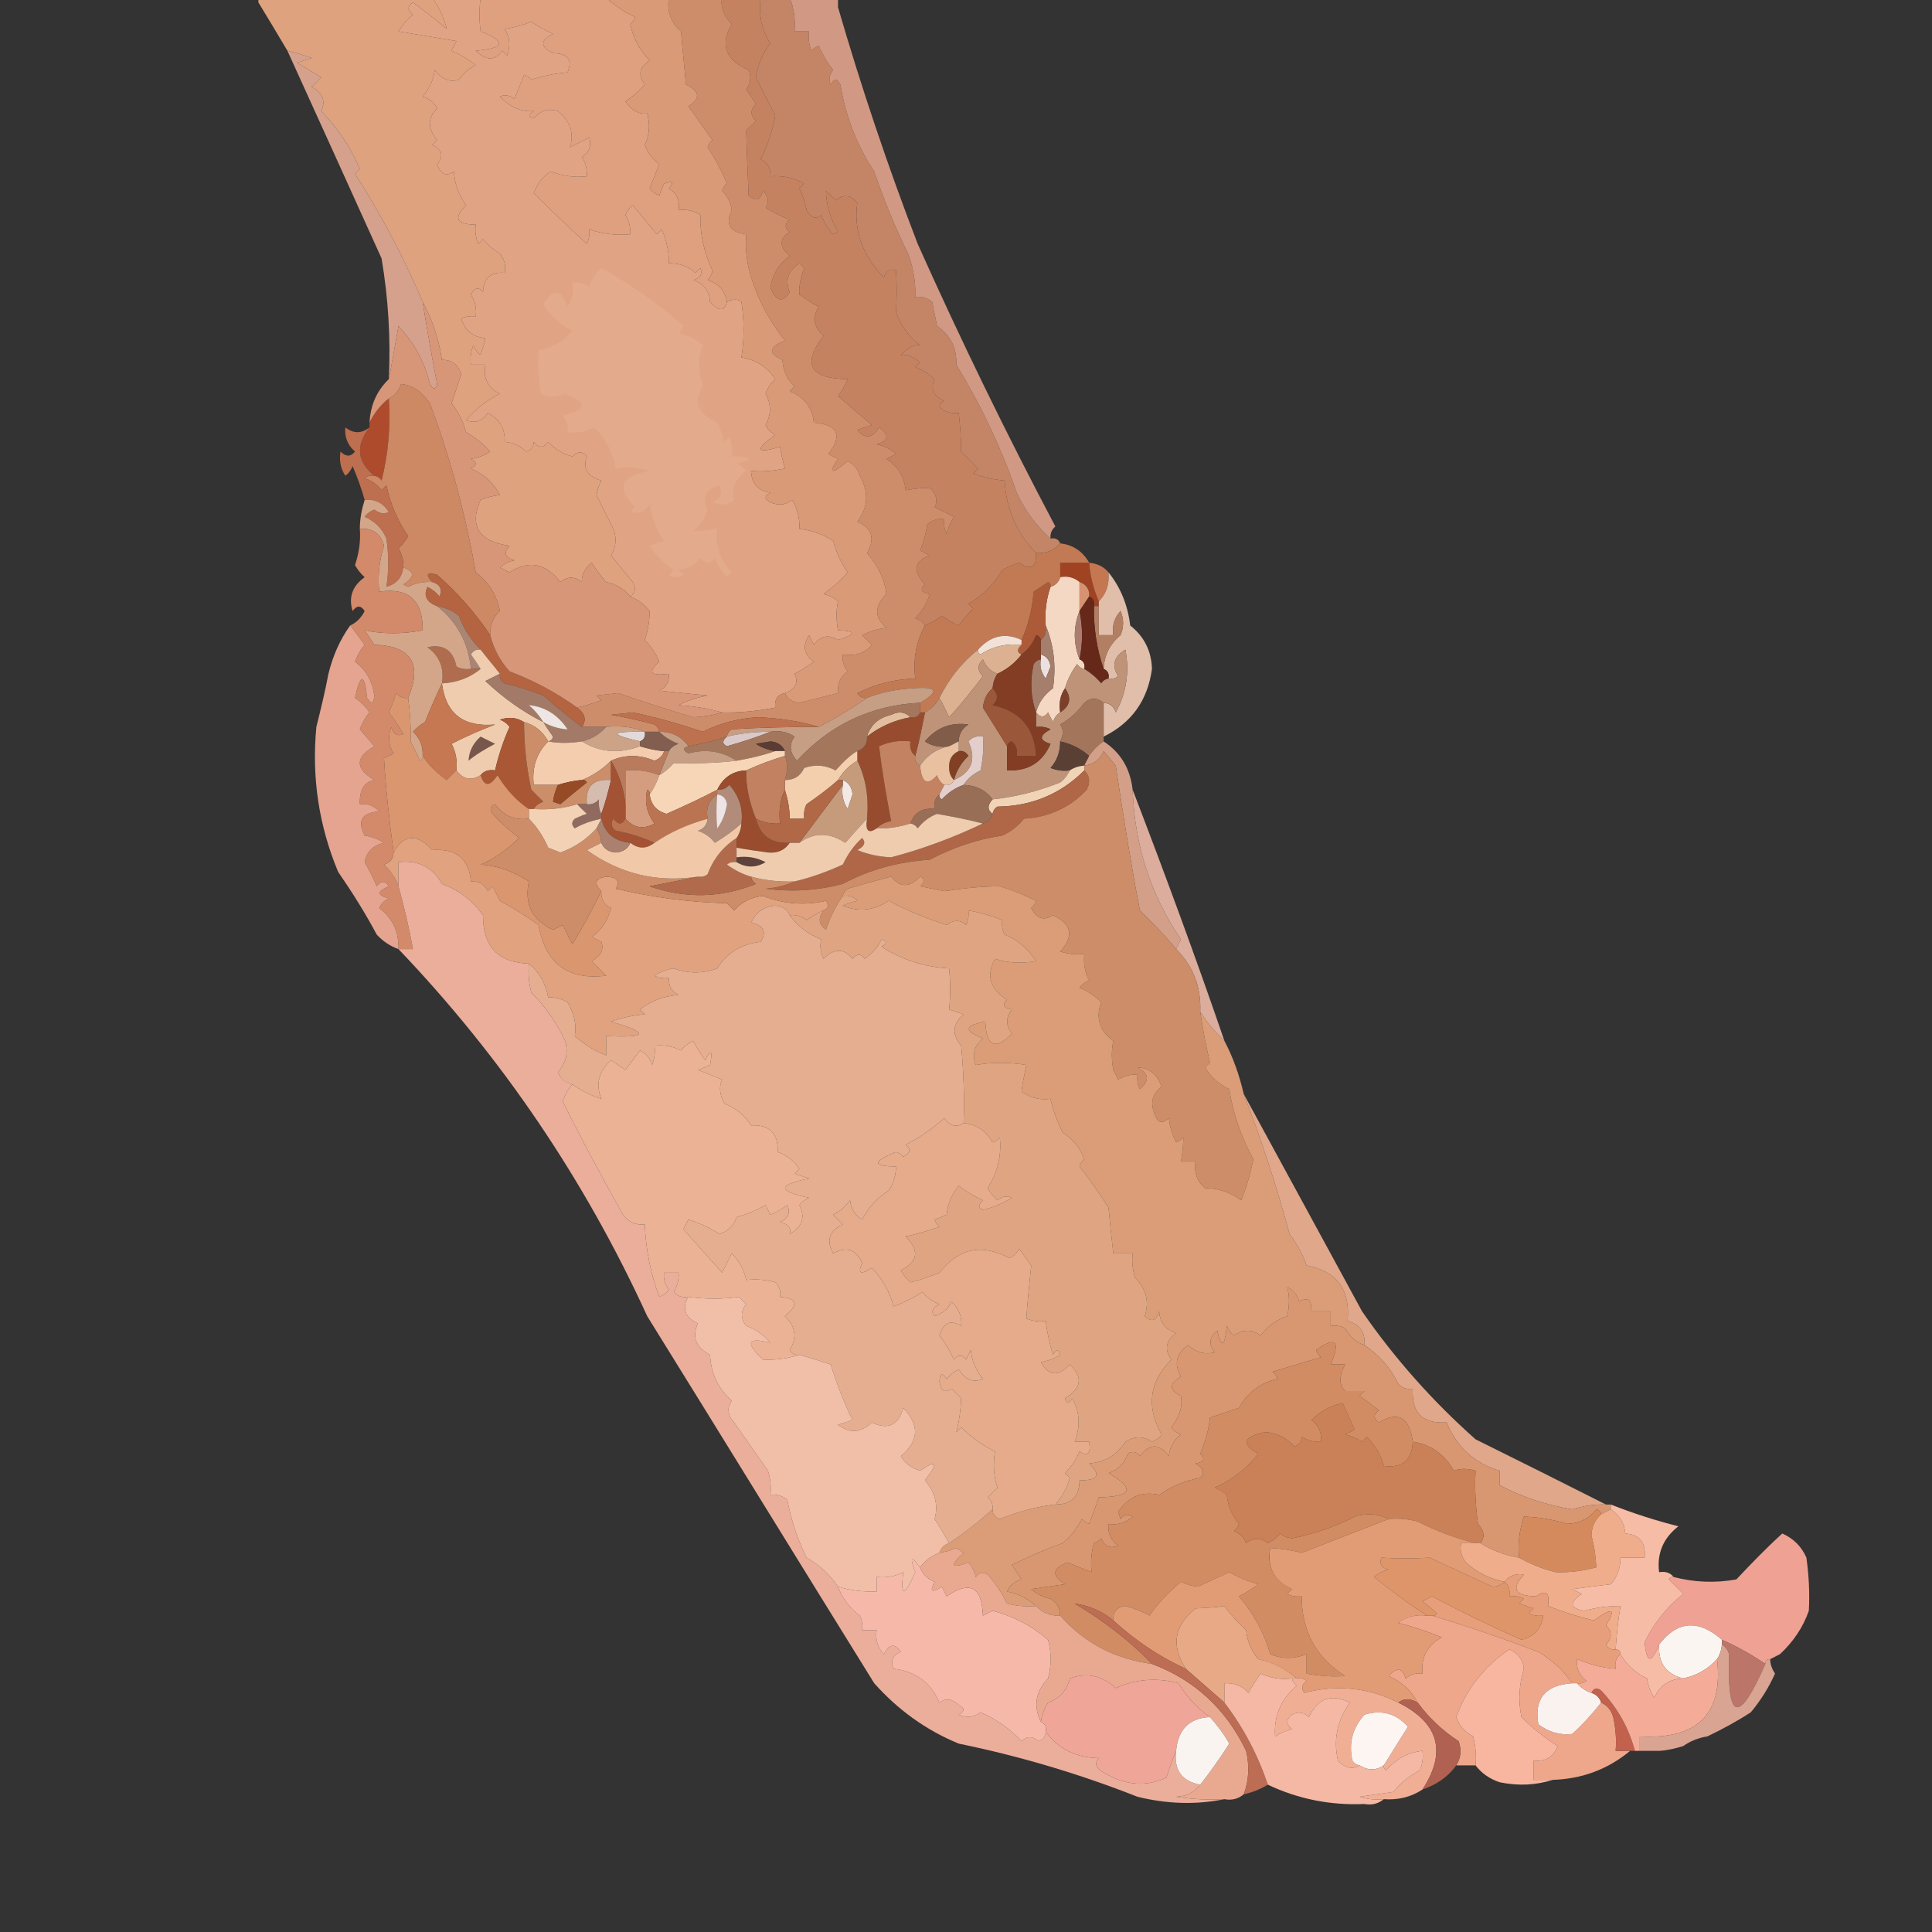 <?xml version="1.0" encoding="utf-8"?>
<!-- Generator: Adobe Illustrator 27.0.0, SVG Export Plug-In . SVG Version: 6.00 Build 0)  -->
<svg version="1.1" id="Layer_1" xmlns="http://www.w3.org/2000/svg" xmlns:xlink="http://www.w3.org/1999/xlink" x="0px" y="0px"
	 viewBox="0 0 400 400" style="enable-background:new 0 0 400 400;" xml:space="preserve">
<rect x="0" y="0" width="400" height="400" fill="#333333" stroke="none"/>
<style type="text/css">
	.st0{fill-rule:evenodd;clip-rule:evenodd;fill:#DFA080;}
	.st1{fill-rule:evenodd;clip-rule:evenodd;fill:#E0A485;}
	.st2{fill-rule:evenodd;clip-rule:evenodd;fill:#C48566;}
	.st3{fill-rule:evenodd;clip-rule:evenodd;fill:#DEA27F;}
	.st4{fill-rule:evenodd;clip-rule:evenodd;fill:#C58261;}
	.st5{fill-rule:evenodd;clip-rule:evenodd;fill:#D19983;}
	.st6{fill-rule:evenodd;clip-rule:evenodd;fill:#D6A18C;}
	.st7{fill-rule:evenodd;clip-rule:evenodd;fill:#E3AA8C;}
	.st8{fill-rule:evenodd;clip-rule:evenodd;fill:#CE8D6A;}
	.st9{fill-rule:evenodd;clip-rule:evenodd;fill:#D99A78;}
	.st10{fill-rule:evenodd;clip-rule:evenodd;fill:#AF4B2D;}
	.st11{fill-rule:evenodd;clip-rule:evenodd;fill:#CD8864;}
	.st12{fill-rule:evenodd;clip-rule:evenodd;fill:#BE6F4F;}
	.st13{fill-rule:evenodd;clip-rule:evenodd;fill:#A04323;}
	.st14{fill-rule:evenodd;clip-rule:evenodd;fill:#C57752;}
	.st15{fill-rule:evenodd;clip-rule:evenodd;fill:#B46440;}
	.st16{fill-rule:evenodd;clip-rule:evenodd;fill:#F5D8C3;}
	.st17{fill-rule:evenodd;clip-rule:evenodd;fill:#D69372;}
	.st18{fill-rule:evenodd;clip-rule:evenodd;fill:#E0BEAA;}
	.st19{fill-rule:evenodd;clip-rule:evenodd;fill:#AC5A38;}
	.st20{fill-rule:evenodd;clip-rule:evenodd;fill:#D89678;}
	.st21{fill-rule:evenodd;clip-rule:evenodd;fill:#C27A55;}
	.st22{fill-rule:evenodd;clip-rule:evenodd;fill:#AB7D70;}
	.st23{fill-rule:evenodd;clip-rule:evenodd;fill:#F2E1D6;}
	.st24{fill-rule:evenodd;clip-rule:evenodd;fill:#B37F63;}
	.st25{fill-rule:evenodd;clip-rule:evenodd;fill:#AB8573;}
	.st26{fill-rule:evenodd;clip-rule:evenodd;fill:#662819;}
	.st27{fill-rule:evenodd;clip-rule:evenodd;fill:#DBB191;}
	.st28{fill-rule:evenodd;clip-rule:evenodd;fill:#B06C4E;}
	.st29{fill-rule:evenodd;clip-rule:evenodd;fill:#ECE1DE;}
	.st30{fill-rule:evenodd;clip-rule:evenodd;fill:#BE9378;}
	.st31{fill-rule:evenodd;clip-rule:evenodd;fill:#EFCCAE;}
	.st32{fill-rule:evenodd;clip-rule:evenodd;fill:#A67E6C;}
	.st33{fill-rule:evenodd;clip-rule:evenodd;fill:#D3A68A;}
	.st34{fill-rule:evenodd;clip-rule:evenodd;fill:#C69E84;}
	.st35{fill-rule:evenodd;clip-rule:evenodd;fill:#7C402A;}
	.st36{fill-rule:evenodd;clip-rule:evenodd;fill:#833D24;}
	.st37{fill-rule:evenodd;clip-rule:evenodd;fill:#D28A6A;}
	.st38{fill-rule:evenodd;clip-rule:evenodd;fill:#E2BE9F;}
	.st39{fill-rule:evenodd;clip-rule:evenodd;fill:#9B5739;}
	.st40{fill-rule:evenodd;clip-rule:evenodd;fill:#AA5736;}
	.st41{fill-rule:evenodd;clip-rule:evenodd;fill:#A27A67;}
	.st42{fill-rule:evenodd;clip-rule:evenodd;fill:#EDE6E5;}
	.st43{fill-rule:evenodd;clip-rule:evenodd;fill:#BE714F;}
	.st44{fill-rule:evenodd;clip-rule:evenodd;fill:#E1D9DA;}
	.st45{fill-rule:evenodd;clip-rule:evenodd;fill:#DBC9C9;}
	.st46{fill-rule:evenodd;clip-rule:evenodd;fill:#A3765B;}
	.st47{fill-rule:evenodd;clip-rule:evenodd;fill:#CCA386;}
	.st48{fill-rule:evenodd;clip-rule:evenodd;fill:#984C2F;}
	.st49{fill-rule:evenodd;clip-rule:evenodd;fill:#815C49;}
	.st50{fill-rule:evenodd;clip-rule:evenodd;fill:#77564C;}
	.st51{fill-rule:evenodd;clip-rule:evenodd;fill:#F4CDAE;}
	.st52{fill-rule:evenodd;clip-rule:evenodd;fill:#815E4F;}
	.st53{fill-rule:evenodd;clip-rule:evenodd;fill:#E4A48F;}
	.st54{fill-rule:evenodd;clip-rule:evenodd;fill:#A4775D;}
	.st55{fill-rule:evenodd;clip-rule:evenodd;fill:#5A3C34;}
	.st56{fill-rule:evenodd;clip-rule:evenodd;fill:#814024;}
	.st57{fill-rule:evenodd;clip-rule:evenodd;fill:#5A4034;}
	.st58{fill-rule:evenodd;clip-rule:evenodd;fill:#C38261;}
	.st59{fill-rule:evenodd;clip-rule:evenodd;fill:#C67852;}
	.st60{fill-rule:evenodd;clip-rule:evenodd;fill:#B97B5C;}
	.st61{fill-rule:evenodd;clip-rule:evenodd;fill:#D59D7F;}
	.st62{fill-rule:evenodd;clip-rule:evenodd;fill:#F7D6B7;}
	.st63{fill-rule:evenodd;clip-rule:evenodd;fill:#E9C0A0;}
	.st64{fill-rule:evenodd;clip-rule:evenodd;fill:#F3CFAE;}
	.st65{fill-rule:evenodd;clip-rule:evenodd;fill:#E3CECB;}
	.st66{fill-rule:evenodd;clip-rule:evenodd;fill:#994C2E;}
	.st67{fill-rule:evenodd;clip-rule:evenodd;fill:#C28161;}
	.st68{fill-rule:evenodd;clip-rule:evenodd;fill:#F1D3B5;}
	.st69{fill-rule:evenodd;clip-rule:evenodd;fill:#F2E8E5;}
	.st70{fill-rule:evenodd;clip-rule:evenodd;fill:#996E56;}
	.st71{fill-rule:evenodd;clip-rule:evenodd;fill:#CB8E68;}
	.st72{fill-rule:evenodd;clip-rule:evenodd;fill:#964A26;}
	.st73{fill-rule:evenodd;clip-rule:evenodd;fill:#906A5E;}
	.st74{fill-rule:evenodd;clip-rule:evenodd;fill:#D6BCAF;}
	.st75{fill-rule:evenodd;clip-rule:evenodd;fill:#C69B7B;}
	.st76{fill-rule:evenodd;clip-rule:evenodd;fill:#A35334;}
	.st77{fill-rule:evenodd;clip-rule:evenodd;fill:#BB7451;}
	.st78{fill-rule:evenodd;clip-rule:evenodd;fill:#B18C7A;}
	.st79{fill-rule:evenodd;clip-rule:evenodd;fill:#ECE4E6;}
	.st80{fill-rule:evenodd;clip-rule:evenodd;fill:#AF6747;}
	.st81{fill-rule:evenodd;clip-rule:evenodd;fill:#DA966F;}
	.st82{fill-rule:evenodd;clip-rule:evenodd;fill:#B06847;}
	.st83{fill-rule:evenodd;clip-rule:evenodd;fill:#D39F88;}
	.st84{fill-rule:evenodd;clip-rule:evenodd;fill:#DCAD9C;}
	.st85{fill-rule:evenodd;clip-rule:evenodd;fill:#E1A27F;}
	.st86{fill-rule:evenodd;clip-rule:evenodd;fill:#CD8D68;}
	.st87{fill-rule:evenodd;clip-rule:evenodd;fill:#B16B4C;}
	.st88{fill-rule:evenodd;clip-rule:evenodd;fill:#60423D;}
	.st89{fill-rule:evenodd;clip-rule:evenodd;fill:#F1C9A8;}
	.st90{fill-rule:evenodd;clip-rule:evenodd;fill:#AB806F;}
	.st91{fill-rule:evenodd;clip-rule:evenodd;fill:#F3D1B4;}
	.st92{fill-rule:evenodd;clip-rule:evenodd;fill:#EBAE9B;}
	.st93{fill-rule:evenodd;clip-rule:evenodd;fill:#DA9D78;}
	.st94{fill-rule:evenodd;clip-rule:evenodd;fill:#E5AE90;}
	.st95{fill-rule:evenodd;clip-rule:evenodd;fill:#ECB296;}
	.st96{fill-rule:evenodd;clip-rule:evenodd;fill:#DFA582;}
	.st97{fill-rule:evenodd;clip-rule:evenodd;fill:#E5AB8A;}
	.st98{fill-rule:evenodd;clip-rule:evenodd;fill:#E0A78B;}
	.st99{fill-rule:evenodd;clip-rule:evenodd;fill:#D89771;}
	.st100{fill-rule:evenodd;clip-rule:evenodd;fill:#CA8157;}
	.st101{fill-rule:evenodd;clip-rule:evenodd;fill:#F1BEA8;}
	.st102{fill-rule:evenodd;clip-rule:evenodd;fill:#D28C63;}
	.st103{fill-rule:evenodd;clip-rule:evenodd;fill:#D58A5D;}
	.st104{fill-rule:evenodd;clip-rule:evenodd;fill:#EFA294;}
	.st105{fill-rule:evenodd;clip-rule:evenodd;fill:#EFAD8B;}
	.st106{fill-rule:evenodd;clip-rule:evenodd;fill:#DE9569;}
	.st107{fill-rule:evenodd;clip-rule:evenodd;fill:#E8A987;}
	.st108{fill-rule:evenodd;clip-rule:evenodd;fill:#E69E7B;}
	.st109{fill-rule:evenodd;clip-rule:evenodd;fill:#FBF5F2;}
	.st110{fill-rule:evenodd;clip-rule:evenodd;fill:#F7BCA5;}
	.st111{fill-rule:evenodd;clip-rule:evenodd;fill:#F6B9A9;}
	.st112{fill-rule:evenodd;clip-rule:evenodd;fill:#EEA78B;}
	.st113{fill-rule:evenodd;clip-rule:evenodd;fill:#E19C76;}
	.st114{fill-rule:evenodd;clip-rule:evenodd;fill:#E9A991;}
	.st115{fill-rule:evenodd;clip-rule:evenodd;fill:#EFA598;}
	.st116{fill-rule:evenodd;clip-rule:evenodd;fill:#BC6D54;}
	.st117{fill-rule:evenodd;clip-rule:evenodd;fill:#FAF2EF;}
	.st118{fill-rule:evenodd;clip-rule:evenodd;fill:#BB7669;}
	.st119{fill-rule:evenodd;clip-rule:evenodd;fill:#F0AF95;}
	.st120{fill-rule:evenodd;clip-rule:evenodd;fill:#C2614D;}
	.st121{fill-rule:evenodd;clip-rule:evenodd;fill:#F8B6A0;}
	.st122{fill-rule:evenodd;clip-rule:evenodd;fill:#FAF4F1;}
	.st123{fill-rule:evenodd;clip-rule:evenodd;fill:#F4AC98;}
	.st124{fill-rule:evenodd;clip-rule:evenodd;fill:#FCF5F2;}
	.st125{fill-rule:evenodd;clip-rule:evenodd;fill:#DAA492;}
	.st126{fill-rule:evenodd;clip-rule:evenodd;fill:#F5B8A4;}
	.st127{fill-rule:evenodd;clip-rule:evenodd;fill:#B06152;}
</style>
<g>
	<path class="st0" d="M99.5-0.5c8.7,0,17.3,0,26,0c1.7,1.6,3.7,3,6,4c-0.2,0.6-0.5,1.1-1,1.5c0.6,2.9,1.9,5.4,4,7.5
		c-2.1,1.4-2.5,3-1,5c-1.2,1.4-2.5,2.5-4,3.5c1.3,1.9,2.8,2.7,4.5,2.5c0.6,2.2,0.5,4.4-0.5,6.5c0.6,1.6,1.6,2.9,3,4
		c-0.7,1.7-1.3,3.3-2,5c0.5,0.7,1.2,1.2,2,1.5c0.2-0.7,0.6-1.6,1-2.5c1.8-0.6,2.1-0.3,1,1c1.6,1,2.3,2.5,2,4.5
		c1.6-0.2,3.1,0.1,4.5,1c-0.1,3.8,0.7,7.6,2.5,11.5c-0.1,0.8-0.5,1.4-1,2c2.3,0.7,3.6,2.2,4,4.5c-0.5,2-1.7,2-3.5,0
		c-0.1-2.3-1.3-3.8-3.5-4.5c1.5-0.4,2-1.3,1.5-2.5c-0.3,0.3-0.7,0.7-1,1c-1.6-1.4-3.4-2-5.5-2c0-2.4-0.5-4.8-1.5-7
		c-0.3,0.3-0.7,0.7-1,1c-1.7-2-3.3-4-5-6c-0.7,0.5-1.2,1.2-1.5,2c0.7,1.2,1.1,2.6,1,4c-2.9,0.3-5.8-0.1-8.5-1c0.1,1.2-0.1,2.2-0.5,3
		c-3.8-3.5-7.5-7-11-10.5c0.7-1.9,1.8-3.4,3.5-4.5c2.4,0.9,4.9,1.3,7.5,1c0.1-1.4-0.3-2.8-1-4c1.5-1,2-2.4,1.5-4
		c-1.3,0.7-2.7,1.3-4,2c0.9-2.9,0.1-5.4-2.5-7.5c-2-0.6-3.6-0.1-5,1.5c-1.2-0.3-1.2-0.8,0-1.5c-2.6,0.2-4.9-0.8-7-3
		c1-0.5,2-0.3,3,0.5c0.7-1.7,1.3-3.3,2-5c0.6,0.2,1.1,0.5,1.5,1c2.4-0.8,4.9-1.3,7.5-1.5c1.1-2.6,0.1-3.9-3-4c-2.7-1.3-2.7-2.7,0-4
		c-1.6-0.7-3.1-1.5-4.5-2.5c-1.7,0.7-3.6,1.2-5.5,1.5c1.1,1.7,1.2,3.6,0.5,5.5c-0.3-0.3-0.7-0.7-1-1c-1.5,2.1-3.4,2.1-5.5,0
		c6-0.5,6.4-1.9,1-4C99.2,4.2,99.2,1.9,99.5-0.5z"/>
</g>
<g>
	<path class="st1" d="M89.5-0.5c3.3,0,6.7,0,10,0c-0.3,2.4-0.3,4.7,0,7c5.4,2.1,5,3.5-1,4c2.1,2.1,4,2.1,5.5,0c0.3,0.3,0.7,0.7,1,1
		c0.7-1.9,0.6-3.8-0.5-5.5c1.9-0.3,3.8-0.8,5.5-1.5c1.4,1,2.9,1.8,4.5,2.5c-2.7,1.3-2.7,2.7,0,4c3.1,0.1,4.1,1.4,3,4
		c-2.6,0.2-5.1,0.7-7.5,1.5c-0.4-0.5-0.9-0.8-1.5-1c-0.7,1.7-1.3,3.3-2,5c-1-0.8-2-1-3-0.5c2.1,2.2,4.4,3.2,7,3
		c-1.2,0.7-1.2,1.2,0,1.5c1.4-1.6,3-2.1,5-1.5c2.6,2.1,3.4,4.6,2.5,7.5c1.3-0.7,2.7-1.3,4-2c0.5,1.6,0,3-1.5,4c0.7,1.2,1.1,2.6,1,4
		c-2.6,0.3-5.1-0.1-7.5-1c-1.7,1.1-2.8,2.6-3.5,4.5c3.5,3.5,7.2,7,11,10.5c0.4-0.8,0.6-1.8,0.5-3c2.7,0.9,5.6,1.3,8.5,1
		c0.1-1.4-0.3-2.8-1-4c0.3-0.8,0.8-1.5,1.5-2c1.7,2,3.3,4,5,6c0.3-0.3,0.7-0.7,1-1c1,2.2,1.5,4.6,1.5,7c2.1,0,3.9,0.6,5.5,2
		c0.3-0.3,0.7-0.7,1-1c0.5,1.2,0,2.1-1.5,2.5c2.2,0.7,3.4,2.2,3.5,4.5c1.8,2,3,2,3.5,0c1.3-0.6,2.3-0.6,3,0c0.6,4,0.6,7.8,0,11.5
		c3,0.5,5.4,2,7,4.5c-0.9,0.8-1.6,1.8-2,3c1.2,2.2,1.2,4.3,0,6.5c0.4,0.9,1.1,1.6,2,2c-4.3,3.2-4,4,1,2.5c0.2,1.5,0.6,3,1,4.5
		c-2.3,0.5-4.6,0.7-7,0.5c0.1,2.6,1.4,4.1,4,4.5c-1.3,0.7-1.3,1.3,0,2c1.6,0.7,3.1,0.6,4.5-0.5c1.1,1.8,1.6,3.8,1.5,6
		c2.5,0.3,4.9,1.1,7,2.5c0.6,2.3,1.6,4.5,3,6.5c-1.5,1.7-3.2,3.2-5,4.5c1.1,0.2,2.1,0.7,3,1.5c-0.4,1.8-0.4,3.8,0,6
		c3.8,0.1,3.8,0.8,0,2c-1.9-1.2-3.6-0.9-5,1c-0.3-0.7-0.7-1.3-1-2c-1.4,2.2-1.1,4,1,5.5c-1.3,0.9-2.6,1.8-4,2.5c0.9,1.8,0.2,3.2-2,4
		c-1.5,0.3-2.2,1.3-2,3c-3.6,0.7-7.3,1.1-11,1c-2.8-0.8-5.8-1.3-9-1.5c1.9-1,3.9-1.6,6-2c-3.3-0.3-6.7-0.7-10-1
		c1.5-0.7,2.1-1.9,2-3.5c-3.8,0.5-4.5-0.3-2-2.5c-0.7-1.7-1.7-3.2-3-4.5c0.7-2.1,1-4.1,1-6c-1.1-1.4-2.5-2.4-4-3
		c1.1-0.8,1.2-1.8,0.5-3c-1.5-1.8-3-3.7-4.5-5.5c1.1-1.7,1.2-3.6,0.5-5.5c-1.2-2.4-2.4-4.7-3.5-7c0.2-1.1,0.5-2.1,1-3
		c-2.9-0.9-3.9-2.5-3-5c-0.9-1.1-1.9-1.1-3,0c-2-0.5-3.6-1.5-5-3c-1,1.3-2,1.3-3,0c0,0.9-0.5,1.6-1.5,2c-1.3-1.2-2.8-1.9-4.5-2
		c0.1-2.7-1-4.7-3.5-6c-1.1,1.7-2.6,2.2-4.5,1.5c2-2.3,4.3-4.2,7-5.5c-2.5-1.2-3.5-3.2-3-6c-1,0-2,0-3,0c-0.2-1.4,0-2.7,0.5-4
		c0.3,0.8,0.8,1.5,1.5,2c0.4-1.2,0.8-2.4,1-3.5c-2.6-0.2-4.2-1.6-5-4c0.9-0.5,1.9-0.6,3-0.5c0.2-1.6-0.1-3.1-1-4.5
		c0.8-1.5,1.6-1.7,2.5-0.5c0.1-2.9,1.6-4.3,4.5-4c0.3-1.5-0.1-2.8-1-4c-1.3-0.8-2.5-1.8-3.5-3c-0.3,0.3-0.7,0.7-1,1
		c-0.5-1.3-0.7-2.6-0.5-4c-4,0-4.7-1.4-2-4c-1.5-2.1-2.4-4.4-2.5-7c-1.6,1.1-2.8,0.6-3.5-1.5c1.4-1.7,1.1-3-1-4c0.3-0.3,0.7-0.7,1-1
		c-2-2.4-2-4.6,0-6.5c-0.6-1.3-1.6-2.1-3-2.5c1.5-1.8,2.3-3.6,2.5-5.5c1.5,1.9,3.1,2.6,5,2c0.9-1.3,2.1-2.3,3.5-3
		c-1.5-1.2-3.2-2.2-5-3c0.3-0.7,0.7-1.3,1-2c-4-0.7-8-1.3-12-2c0.8-1.3,1.8-2.5,3-3.5c-1.2-0.9-1.2-1.7,0-2.5c2.6,1.9,4.9,3.7,7,5.5
		C91.9,3.6,90.9,1.5,89.5-0.5z"/>
</g>
<g>
	<path class="st2" d="M157.5-0.5c2,0,4,0,6,0c0.9,2.2,1.2,4.6,1,7c1,0,2,0,3,0c-0.2,1.4,0,2.7,0.5,4c0.4-0.5,0.9-0.8,1.5-1
		c0.8,1.8,1.8,3.5,3,5c-0.8,1-1,2-0.5,3c0.7-1.3,1.3-1.3,2,0c1.1,6.6,3.4,12.6,7,18c2,5.9,4.3,11.5,7,17c1.1,2.9,1.6,5.9,1.5,9
		c1.3-0.2,2.5,0.2,3.5,1c0.3,1.7,0.7,3.3,1,5c2.8,1.9,4.1,4.5,4,8c5.1,8.4,9.3,17.2,12.5,26.5c1.7,3.7,4.1,6.9,7,9.5
		c1-0.2,1.7,0.2,2,1c-1.3,1.5-2.9,2.1-5,2c-4-4.1-6.2-9.1-6.5-15c-2.3-0.2-4.5-0.7-6.5-1.5c0.3-0.3,0.7-0.7,1-1
		c-1.2-1.2-2.3-2.3-3.5-3.5c0-2.5-0.2-5.1-0.5-8c-1.1,0.1-2.1,0-3-0.5c-1.3-0.7-1.3-1.3,0-2c-2.3-1-2.9-2.5-2-4.5
		c-1.2-1.1-2.5-1.9-4-2.5c0.3-0.3,0.7-0.7,1-1c-1.5-1.2-2.8-1.7-4-1.5c1.4-1.5,2.7-2.2,4-2c-2.4-1.8-4.1-4.1-5-7
		c0.2-2.9,0.2-5.7,0-8.5c-1.2-0.5-2.1,0-2.5,1.5c-4.5-4.7-6.3-9.9-5.5-15.5c-1.4-1.7-2.9-1.8-4.5-0.5c-0.7-0.7-1.3-1.3-2-2
		c0.1,3,0.9,5.8,2.5,8.5c-0.3,0.2-0.7,0.3-1,0.5c-1.1-1.2-1.9-2.5-2.5-4c-1.1,1-2.1,0.6-3-1c-0.3-1.6-0.8-3.1-1.5-4.5
		c0.3-0.3,0.7-0.7,1-1c-2.2-1.2-4.5-1.7-7-1.5c0.1-1.6-0.5-2.8-2-3.5c1.5-3.2,2.5-6.2,3-9c-1.3-2.7-2.7-5.3-4-8c0.4-2.6,1.4-5,3-7
		C157.7,6.2,157,3,157.5-0.5z"/>
</g>
<g>
	<path class="st3" d="M53.5,0.5c0-0.3,0-0.7,0-1c12,0,24,0,36,0c1.4,2,2.4,4.1,3,6.5c-2.1-1.8-4.4-3.6-7-5.5c-1.2,0.8-1.2,1.6,0,2.5
		c-1.2,1-2.2,2.2-3,3.5c4,0.7,8,1.3,12,2c-0.3,0.7-0.7,1.3-1,2c1.8,0.8,3.5,1.8,5,3c-1.4,0.7-2.6,1.7-3.5,3c-1.9,0.6-3.5-0.1-5-2
		c-0.2,1.9-1,3.7-2.5,5.5c1.4,0.4,2.4,1.2,3,2.5c-2,1.9-2,4.1,0,6.5c-0.3,0.3-0.7,0.7-1,1c2.1,1,2.4,2.3,1,4
		c0.7,2.1,1.9,2.6,3.5,1.5c0.1,2.6,1,4.9,2.5,7c-2.7,2.6-2,4,2,4c-0.2,1.4,0,2.7,0.5,4c0.3-0.3,0.7-0.7,1-1c1,1.2,2.2,2.2,3.5,3
		c0.9,1.2,1.3,2.5,1,4c-2.9-0.3-4.4,1.1-4.5,4c-0.9-1.2-1.7-1-2.5,0.5c0.9,1.4,1.2,2.9,1,4.5c-1.1-0.1-2.1,0-3,0.5
		c0.8,2.4,2.4,3.8,5,4c-0.2,1.1-0.6,2.3-1,3.5c-0.7-0.5-1.2-1.2-1.5-2c-0.5,1.3-0.7,2.6-0.5,4c1,0,2,0,3,0c-0.5,2.8,0.5,4.8,3,6
		c-2.7,1.3-5,3.2-7,5.5c1.9,0.7,3.4,0.2,4.5-1.5c2.5,1.3,3.6,3.3,3.5,6c1.7,0.1,3.2,0.8,4.5,2c1-0.4,1.5-1.1,1.5-2c1,1.3,2,1.3,3,0
		c1.4,1.5,3,2.5,5,3c1.1-1.1,2.1-1.1,3,0c-0.9,2.5,0.1,4.1,3,5c-0.5,0.9-0.8,1.9-1,3c1.1,2.3,2.3,4.6,3.5,7c0.7,1.9,0.6,3.8-0.5,5.5
		c1.5,1.8,3,3.7,4.5,5.5c0.7,1.2,0.6,2.2-0.5,3c-1.2-1.5-2.8-2.5-5-3c-1.1-1.2-2.1-2.6-3-4c-1.5,1.3-2.2,2.7-2,4
		c-1.5-1.2-3-1.2-4.5,0c-3-3.9-6.5-4.6-10.5-2c-0.7-0.3-1.3-0.7-2-1c0.9-0.8,1.9-1.3,3-1.5c-2-0.6-2.3-1.6-1-3
		c-6.4-0.9-8.4-4.1-6-9.5c1.5-0.6,2.8-0.9,4-1c-1.3-2.5-3.3-4.3-6-5.5c1.3-0.7,1.3-1.3,0-2c1.4-0.2,2.8-0.7,4-1.5
		c-1.4-1.6-3.1-2.9-5-4c-0.6-2.2-1.6-4.2-3-6c0.7-2,1.3-4,2-6c-0.6-2-1.9-3-4-3c-0.7-4.4-2-8.4-4-12c-3.9-9.1-8.5-18-14-26.5
		c0.3-0.3,0.7-0.7,1-1c-1.9-4.5-4.6-8.5-8-12c1-2.1,0.3-3.8-2-5c0.7-0.7,1.3-1.3,2-2c-1.7-1-3.3-2-5-3c1-0.3,2-0.7,3-1
		c-1.7-0.6-3.3-1.1-5-1.5C57.5,7.1,55.5,3.8,53.5,0.5z"/>
</g>
<g>
	<path class="st4" d="M149.5-0.5c2.7,0,5.3,0,8,0c-0.5,3.5,0.2,6.7,2,9.5c-1.6,2-2.6,4.4-3,7c1.3,2.7,2.7,5.3,4,8
		c-0.5,2.8-1.5,5.8-3,9c1.5,0.7,2.1,1.9,2,3.5c2.5-0.2,4.8,0.3,7,1.5c-0.3,0.3-0.7,0.7-1,1c0.7,1.4,1.2,2.9,1.5,4.5
		c0.9,1.6,1.9,2,3,1c0.6,1.5,1.4,2.8,2.5,4c0.3-0.2,0.7-0.3,1-0.5c-1.6-2.7-2.4-5.5-2.5-8.5c0.7,0.7,1.3,1.3,2,2
		c1.6-1.3,3.1-1.2,4.5,0.5c-0.8,5.6,1,10.8,5.5,15.5c0.4-1.5,1.3-2,2.5-1.5c0.2,2.8,0.2,5.6,0,8.5c0.9,2.9,2.6,5.2,5,7
		c-1.3-0.2-2.6,0.5-4,2c1.2-0.2,2.5,0.3,4,1.5c-0.3,0.3-0.7,0.7-1,1c1.5,0.6,2.8,1.4,4,2.5c-0.9,2-0.3,3.5,2,4.5
		c-1.3,0.7-1.3,1.3,0,2c0.9,0.5,1.9,0.6,3,0.5c0.3,2.9,0.5,5.5,0.5,8c1.2,1.2,2.3,2.3,3.5,3.5c-0.3,0.3-0.7,0.7-1,1
		c2,0.8,4.2,1.3,6.5,1.5c0.3,5.9,2.5,10.9,6.5,15c0.1,3-1.1,3.7-3.5,2c-1.2,0.4-2.4,0.9-3.5,1.5c-1.7,3-4,5.3-7,7
		c0.3,0.3,0.7,0.7,1,1c-1.1,1.1-2.1,2.2-3,3.5c-1.2-0.5-2.4-1.2-3.5-2c-1.1,0.8-2.3,1.5-3.5,2c-0.4-0.7-1.1-1.2-2-1.5
		c1.4-1.4,2.4-3.1,3-5c-1.8-0.3-2.1-1-1-2c-2.6-2.8-2.3-4.8,1-6c-0.7-0.3-1.3-0.7-2-1c0.7-1.7,1.2-3.6,1.5-5.5c1-0.8,2.2-1.2,3.5-1
		c-0.1,1.1,0,2.1,0.5,3c0.3-1.3,0.8-2.4,1.5-3.5c-1.3-0.7-2.7-1.3-4-2c0.7-1.3,0.4-2.7-1-4c-1.6,0-3.3,0.2-5,0.5
		c-0.3-2.8-1.6-5-4-6.5c0.7-0.3,1.3-0.7,2-1c-1.1-1-2.5-1.7-4-2c2.5-0.8,2.7-2,0.5-3.5c-1.4,2.3-2.9,2.5-4.5,0.5c1-0.3,2-0.7,3-1
		c-2.4-2-4.7-4-7-6c0.8-1.1,1.5-2.3,2-3.5c-7.9-0.1-9.5-3.1-5-9c-2-1.7-2.4-3.7-1-6c-1.4-0.7-2.7-1.6-4-2.5c-0.1-1.7,0.2-3.5,1-5.5
		c-0.3-0.3-0.7-0.7-1-1c-2.4,1.6-3,3.6-2,6c-1.5,2.3-2.9,1.9-4-1c0.5-2.8,1.8-4.9,4-6.5c-2.2-1.9-2.2-3.6,0-5
		c-1.1-0.7-1.1-1.6,0-2.5c-1.8-0.7-3.4-1.5-5-2.5c0.8-1.1,0.6-2.2-0.5-3.5c-0.6,2-1.6,2.3-3,1c-0.2-4.6-0.4-9.1-0.5-13.5
		c0.7-0.7,1.3-1.3,2-2c-1.2-1.1-1.2-2.3,0-3.5c-0.7-1-1.3-2-2-3c0.9-1.3,1.1-2.6,0.5-4c-4.8-2.1-6-5.3-3.5-9.5
		C149.8,3.2,149.1,1.4,149.5-0.5z"/>
</g>
<g>
	<path class="st5" d="M163.5-0.5c3.3,0,6.7,0,10,0c0,0.3,0,0.7,0,1s0,0.7,0,1c4.8,16.5,10.3,32.9,16.5,49
		c8.9,19.9,18.4,39.4,28.5,58.5c-0.8,0.7-1.1,1.5-1,2.5c-2.9-2.6-5.3-5.8-7-9.5c-3.2-9.3-7.4-18.1-12.5-26.5c0.1-3.5-1.2-6.1-4-8
		c-0.3-1.7-0.7-3.3-1-5c-1-0.8-2.2-1.2-3.5-1c0.1-3.1-0.4-6.1-1.5-9c-2.7-5.5-5-11.1-7-17c-3.6-5.4-5.9-11.4-7-18
		c-0.7-1.3-1.3-1.3-2,0c-0.5-1-0.3-2,0.5-3c-1.2-1.5-2.2-3.2-3-5c-0.6,0.2-1.1,0.5-1.5,1c-0.5-1.3-0.7-2.6-0.5-4c-1,0-2,0-3,0
		C164.7,4.1,164.4,1.7,163.5-0.5z"/>
</g>
<g>
	<path class="st6" d="M59.5,10.5c1.7,0.4,3.3,0.9,5,1.5c-1,0.3-2,0.7-3,1c1.7,1,3.3,2,5,3c-0.7,0.7-1.3,1.3-2,2c2.3,1.2,3,2.9,2,5
		c3.4,3.5,6.1,7.5,8,12c-0.3,0.3-0.7,0.7-1,1c5.5,8.5,10.1,17.4,14,26.5c0.9,5.6,1.9,11.3,3,17c-0.3,1.2-0.8,1.2-1.5,0
		c-1.1-4.6-3.3-8.6-6.5-12c-0.7,3.8-1.3,7.5-2,11c0.4-8.4-0.1-16.7-1.5-25C72.5,39.1,66,24.8,59.5,10.5z"/>
</g>
<g>
	<path class="st7" d="M124.5,55.5c6.1,3.4,11.8,7.4,17,12c-0.2,0.6-0.5,1.1-1,1.5c1.9,0.4,3.6,1.2,5,2.5c-1,2.5-1,5.4,0,8.5
		c-2.1,3.2-1.1,5.7,3,7.5c0.6,1.3,1.1,2.6,1.5,4c0.3-0.3,0.7-0.7,1-1c0.5,1.3,0.7,2.6,0.5,4c4.4,0,4.7,0.5,1,1.5
		c0.8,0.3,1.5,0.8,2,1.5c-2.3,1.6-3.2,3.6-2.5,6c-1.4,1.1-2.9,1.2-4.5,0.5c1.7-0.7,2.2-1.9,1.5-3.5c-3,0.8-3.8,2.4-2.5,5
		c-0.6,1.8-1.6,3.3-3,4.5c1.6,0,3.3-0.2,5-0.5c-0.4,3.5,0.6,6.5,3,9c-0.3,0.3-0.7,0.7-1,1c-1.1-1.2-1.9-2.5-2.5-4c-1,1.3-2,1.3-3,0
		c-1.1,1.5-2.6,2.3-4.5,2.5c0.3,0.3,0.7,0.7,1,1c-1,0.7-2,0.7-3,0c0.3-0.3,0.7-0.7,1-1c-2-1.3-3.7-3-5-5c1-0.3,2-0.7,3-1
		c-1.5-2.2-2.5-4.7-3-7.5c-1,1.5-2.4,2-4,1.5c0.3-0.3,0.7-0.7,1-1c-4-4-3-6.5,3-7.5c-2.3-0.7-4.6-0.9-7-0.5
		c-0.6-3.4-2.1-6.2-4.5-8.5c-1.7,0.9-3.5,1.2-5.5,1c0.2-1.3-0.2-2.5-1-3.5c5.1-1.1,5.3-2.6,0.5-4.5c-1.8,0.8-3.5,0.8-5,0
		c-0.5-3-0.7-6-0.5-9c2.8-0.4,5.1-1.8,7-4c-2.5-1.3-4.5-3.1-6-5.5c2.1-3.4,3.7-3.2,5,0.5c1-1.5,1.3-3.2,1-5c1.3-0.2,2.5,0.2,3.5,1
		C122.5,57.9,123.3,56.5,124.5,55.5z"/>
</g>
<g>
	<path class="st8" d="M138.5-0.5c3.7,0,7.3,0,11,0c-0.4,1.9,0.3,3.7,2,5.5c-2.5,4.2-1.3,7.4,3.5,9.5c0.6,1.4,0.4,2.7-0.5,4
		c0.7,1,1.3,2,2,3c-1.2,1.2-1.2,2.4,0,3.5c-0.7,0.7-1.3,1.3-2,2c0.1,4.4,0.3,8.9,0.5,13.5c1.4,1.3,2.4,1,3-1
		c1.1,1.3,1.3,2.4,0.5,3.5c1.6,1,3.2,1.8,5,2.5c-1.1,0.9-1.1,1.8,0,2.5c-2.2,1.4-2.2,3.1,0,5c-2.2,1.6-3.5,3.7-4,6.5
		c1.1,2.9,2.5,3.3,4,1c-1-2.4-0.4-4.4,2-6c0.3,0.3,0.7,0.7,1,1c-0.8,2-1.1,3.8-1,5.5c1.3,0.9,2.6,1.8,4,2.5c-1.4,2.3-1,4.3,1,6
		c-4.5,5.9-2.9,8.9,5,9c-0.5,1.2-1.2,2.4-2,3.5c2.3,2,4.6,4,7,6c-1,0.3-2,0.7-3,1c1.6,2,3.1,1.8,4.5-0.5c2.2,1.5,2,2.7-0.5,3.5
		c1.5,0.3,2.9,1,4,2c-0.7,0.3-1.3,0.7-2,1c2.4,1.5,3.7,3.7,4,6.5c1.7-0.3,3.4-0.5,5-0.5c1.4,1.3,1.7,2.7,1,4c1.3,0.7,2.7,1.3,4,2
		c-0.7,1.1-1.2,2.2-1.5,3.5c-0.5-0.9-0.6-1.9-0.5-3c-1.3-0.2-2.5,0.2-3.5,1c-0.3,1.9-0.8,3.8-1.5,5.5c0.7,0.3,1.3,0.7,2,1
		c-3.3,1.2-3.6,3.2-1,6c-1.1,1-0.8,1.7,1,2c-0.6,1.9-1.6,3.6-3,5c0.9,0.3,1.6,0.8,2,1.5c-1.8,3.3-2.5,7-2,11c-4.2,0.1-8.2,1.1-12,3
		c0.5,0.8,1.1,1.1,2,1c-3.2,2.2-6.5,4.2-10,6c-3.9-1.2-8.1-1.8-12.5-2c-4,0.2-7.9,1.2-11.5,3c-4.8-1.6-9.6-3-14.5-4
		c-1.5,0.2-3,0.3-4.5,0.5c3,0.5,6,1.2,9,2c0.6,0.4,0.9,0.9,1,1.5c-1,0-2,0-3,0c-2.4-1-5.1-1.3-8-1c-1.7,0-3.3,0-5,0
		c1-1.5,0.6-2.8-1-4c1.7-0.4,3.3-0.9,5-1.5c-0.3-0.3-0.7-0.7-1-1c1.5-0.2,3-0.3,4.5-0.5c5.1,1.8,10.3,3.4,15.5,5
		c2.1-0.1,4.1-0.4,6-1c3.7,0.1,7.4-0.3,11-1c-0.2-1.7,0.5-2.7,2-3c0.5,1.2,1.5,1.9,3,2c2.7-0.7,5.3-1.3,8-2c-0.2-1.9,0.5-3.4,2-4.5
		c-0.8-1-1.2-2.2-1-3.5c2.5,0.4,4.5-0.2,6-2c-0.7-0.7-1.3-1.3-2-2c1.6-0.8,3.2-1.3,5-1.5c-2.5-2.2-2.5-4.5,0-7c-0.3-3-1.7-5.8-4-8.5
		c1.7-3,1.1-5.1-2-6.5c2.3-3,2.4-6.1,0.5-9.5c-0.4-1.4-1.2-2.4-2.5-3c-3.4,2.8-4.1,2.6-2-0.5c-0.7-0.3-1.3-0.7-2-1
		c3-3.9,2-6.1-3-6.5c-0.3-3.1-2-5.3-5-6.5c0.3-0.3,0.7-0.7,1-1c-1.5-1.4-2.4-3.3-2.5-5.5c-3-1.3-2.9-2.6,0.5-4
		c-3.7-4.7-6.2-9.7-7.5-15c-0.5-2.3-0.7-4.6-0.5-7c-3.4-0.4-4.4-2.1-3-5c-0.2-1.6-0.9-2.9-2-4c0.2-0.6,0.5-1.1,1-1.5
		c-1.1-2.6-2.4-5.1-4-7.5c0.2-0.6,0.5-1.1,1-1.5c-1.7-2.3-3.3-4.7-5-7c2.6-1.6,2.4-3.1-0.5-4.5c-0.3-3.7-0.7-7.3-1-11
		C138.9,4.7,138,2.3,138.5-0.5z"/>
</g>
<g>
	<path class="st9" d="M125.5-0.5c4.3,0,8.7,0,13,0c-0.5,2.8,0.4,5.2,2.5,7c0.3,3.7,0.7,7.3,1,11c2.9,1.4,3.1,2.9,0.5,4.5
		c1.7,2.3,3.3,4.7,5,7c-0.5,0.4-0.8,0.9-1,1.5c1.6,2.4,2.9,4.9,4,7.5c-0.5,0.4-0.8,0.9-1,1.5c1.1,1.1,1.8,2.4,2,4
		c-1.4,2.9-0.4,4.6,3,5c-0.2,2.4,0,4.7,0.5,7c1.3,5.3,3.8,10.3,7.5,15c-3.4,1.4-3.5,2.7-0.5,4c0.1,2.2,1,4.1,2.5,5.5
		c-0.3,0.3-0.7,0.7-1,1c3,1.2,4.7,3.4,5,6.5c5,0.4,6,2.6,3,6.5c0.7,0.3,1.3,0.7,2,1c-2.1,3.1-1.4,3.3,2,0.5c1.3,0.6,2.1,1.6,2.5,3
		c1.9,3.4,1.8,6.5-0.5,9.5c3.1,1.4,3.7,3.5,2,6.5c2.3,2.7,3.7,5.5,4,8.5c-2.5,2.5-2.5,4.8,0,7c-1.8,0.2-3.4,0.7-5,1.5
		c0.7,0.7,1.3,1.3,2,2c-1.5,1.8-3.5,2.4-6,2c-0.2,1.3,0.2,2.5,1,3.5c-1.5,1.1-2.2,2.6-2,4.5c-2.7,0.7-5.3,1.3-8,2
		c-1.5-0.1-2.5-0.8-3-2c2.2-0.8,2.9-2.2,2-4c1.4-0.7,2.7-1.6,4-2.5c-2.1-1.5-2.4-3.3-1-5.5c0.3,0.7,0.7,1.3,1,2c1.4-1.9,3.1-2.2,5-1
		c3.8-1.2,3.8-1.9,0-2c-0.4-2.2-0.4-4.2,0-6c-0.9-0.8-1.9-1.3-3-1.5c1.8-1.3,3.5-2.8,5-4.5c-1.4-2-2.4-4.2-3-6.5
		c-2.1-1.4-4.5-2.2-7-2.5c0.1-2.2-0.4-4.2-1.5-6c-1.4,1.1-2.9,1.2-4.5,0.5c-1.3-0.7-1.3-1.3,0-2c-2.6-0.4-3.9-1.9-4-4.5
		c2.4,0.2,4.7,0,7-0.5c-0.4-1.5-0.8-3-1-4.5c-5,1.5-5.3,0.7-1-2.5c-0.9-0.4-1.6-1.1-2-2c1.2-2.2,1.2-4.3,0-6.5c0.4-1.2,1.1-2.2,2-3
		c-1.6-2.5-4-4-7-4.5c0.6-3.7,0.6-7.5,0-11.5c-0.7-0.6-1.7-0.6-3,0c-0.4-2.3-1.7-3.8-4-4.5c0.5-0.6,0.9-1.2,1-2
		c-1.8-3.9-2.6-7.7-2.5-11.5c-1.4-0.9-2.9-1.2-4.5-1c0.3-2-0.4-3.5-2-4.5c1.1-1.3,0.8-1.6-1-1c-0.4,0.9-0.8,1.8-1,2.5
		c-0.8-0.3-1.5-0.8-2-1.5c0.7-1.7,1.3-3.3,2-5c-1.4-1.1-2.4-2.4-3-4c1-2.1,1.1-4.3,0.5-6.5c-1.7,0.2-3.2-0.6-4.5-2.5
		c1.5-1,2.8-2.1,4-3.5c-1.5-2-1.1-3.6,1-5c-2.1-2.1-3.4-4.6-4-7.5c0.5-0.4,0.8-0.9,1-1.5C129.2,2.5,127.2,1.1,125.5-0.5z"/>
</g>
<g>
	<path class="st10" d="M80.5,82.5c0.4,5.8-0.1,11.4-1.5,17c-0.4-0.6-0.9-0.9-1.5-1c-3.6-2.9-3.9-6.3-1-10c0-0.3,0-0.7,0-1
		C77.5,85.5,78.8,83.8,80.5,82.5z"/>
</g>
<g>
	<path class="st11" d="M101.5,131.5c-3.1-4.6-6.8-8.8-11-12.5c-2.1-0.6-2.5-0.1-1,1.5c-1.8-0.1-3.4,0.2-5,1c-0.3-0.2-0.7-0.3-1-0.5
		c2.4-1.6,2.4-2.7,0-3.5c0.1-1.4-0.3-2.8-1-4c0.8-0.7,1.5-1.6,2-2.5c-2.2-3.2-3.7-6.7-4.5-10.5c-0.3,0.3-0.7,0.7-1,1
		c-0.9-1.2-2.1-2-3.5-2.5c0.6-0.5,1.3-0.6,2-0.5c0.6,0.1,1.1,0.4,1.5,1c1.4-5.6,1.9-11.2,1.5-17c1.3-0.6,2.1-1.6,2.5-3
		c2.3,0.2,4.3,1.5,6,4c4.3,11.4,7.4,23.1,9.5,35c2.7,2,4.3,4.6,5,8C102.1,127.8,101.4,129.5,101.5,131.5z"/>
</g>
<g>
	<path class="st12" d="M71.5,88.5c1.7,1.3,3.3,1.3,5,0c-2.9,3.7-2.6,7.1,1,10c-0.7-0.1-1.4,0-2,0.5c1.4,0.5,2.6,1.3,3.5,2.5
		c0.3-0.3,0.7-0.7,1-1c0.8,3.8,2.3,7.3,4.5,10.5c-0.5,0.9-1.2,1.8-2,2.5c0.7,1.2,1.1,2.6,1,4c-0.3,2.1-1.4,3.4-3.5,4
		c0.5-3.3,0.5-6.6,0-10c-0.9-2.1-2.4-3.6-4.5-4.5c0.5-0.7,1.2-1.2,2-1.5c1,0.8,2,1,3,0.5c-1.2-1.9-2.8-2.7-5-2.5
		c-0.7-2.4-1.5-4.7-2.5-7c-0.3,0.8-0.8,1.5-1.5,2c-1-1.5-1.3-3.2-1-5c1.1,1.1,2.1,1.1,3,0C72,92.2,71.3,90.5,71.5,88.5z"/>
</g>
<g>
	<path class="st13" d="M225.5,116.5c0.2,2.8,0.9,5.5,2,8c0,0.3,0,0.7,0,1c-0.3,0-0.7,0-1,0c0.2-1-0.2-1.7-1-2c0.1-1.5-0.6-2.5-2-3
		c-1.1-0.9-2.4-1.3-4-1c0-1,0-2,0-3C221.5,116.5,223.5,116.5,225.5,116.5z"/>
</g>
<g>
	<path class="st14" d="M225.5,116.5c1.7,0.2,3,0.8,4,2c0.2,2.4-0.4,4.4-2,6C226.4,122,225.7,119.3,225.5,116.5z"/>
</g>
<g>
	<path class="st15" d="M101.5,131.5c0.7,2.8,2,5.3,4,7.5c5,1.9,9.7,4.4,14,7.5c1.6,1.2,2,2.5,1,4c-2.8-2-5.4-4.2-8-6.5
		c-2.6-1-5.3-1.9-8-2.5c-0.8-0.5-1.1-1.1-1-2c-1.3-1.7-2.7-3.3-4-5c-2-2-3.5-4.3-4.5-7c-1.3-1.1-2.8-1.7-4.5-2c-2.2-0.8-2.9-2.2-2-4
		c1,0.5,1.8,1.1,2.5,2c0.6-1.5,0.1-2.5-1.5-3c-1.5-1.6-1.1-2.1,1-1.5C94.7,122.7,98.4,126.9,101.5,131.5z"/>
</g>
<g>
	<path class="st16" d="M219.5,119.5c1.6-0.3,2.9,0.1,4,1c0,2,0,4,0,6c-1.3,3.3-1.3,6.7,0,10c0.8,0.3,1.2,1,1,2
		c-0.6-0.1-1.1-0.4-1.5-1c-1.1,1.5-2,3.2-2.5,5c-1,1.4-1.3,3.1-1,5c-0.7,0.4-1.2,1.1-1.5,2c-0.3-0.7-0.7-1.3-1-2
		c-0.8,1.1-1.6,1.1-2.5,0c0.5-2,1.7-3.7,3.5-5c0.7-4.6,0.2-8.9-1.5-13c-0.2-2.8,0.1-5.4,1-8C218.5,121.2,219.2,120.5,219.5,119.5z"
		/>
</g>
<g>
	<path class="st17" d="M223.5,120.5c1.4,0.5,2.1,1.5,2,3c-0.7,1-1.3,2-2,3C223.5,124.5,223.5,122.5,223.5,120.5z"/>
</g>
<g>
	<path class="st18" d="M229.5,118.5c2.5,3.1,4,6.8,4.5,11c2.9,2.3,4.4,5.3,4.5,9c-0.9,6.6-4.3,11.2-10,14c0-2.3,0-4.7,0-7
		c1.2,0.1,2.1,0.7,2.5,2c2.2-4,2.9-8.4,2-13c-2.4,1.4-2.9,3.3-1.5,5.5c-0.6,0.5-1.3,0.6-2,0.5c0.2-1-0.2-1.7-1-2
		c0.1-2.8,1.3-5.2,3.5-7c0.7-1.7,0.7-3.3,0-5c-1.3,1.4-1.8,3.1-1.5,5c-1,0-2,0-3,0c0-2,0-4,0-6c0-0.3,0-0.7,0-1
		C229.1,122.9,229.7,120.9,229.5,118.5z"/>
</g>
<g>
	<path class="st19" d="M217.5,121.5c-0.9,2.6-1.2,5.2-1,8c0.2,1.3-0.1,2.3-1,3c-0.1-0.5-0.4-0.9-1-1c-0.6,1.7-1.6,3-3,4
		c-1-0.4-1-1.1,0-2c0-0.3,0-0.7,0-1c1.4-3.1,2.2-6.4,2.5-10c1-0.7,2-1.3,3-2C217.4,120.7,217.6,121.1,217.5,121.5z"/>
</g>
<g>
	<path class="st20" d="M87.5,62.5c2,3.6,3.3,7.6,4,12c2.1,0,3.4,1,4,3c-0.7,2-1.3,4-2,6c1.4,1.8,2.4,3.8,3,6c1.9,1.1,3.6,2.4,5,4
		c-1.2,0.8-2.6,1.3-4,1.5c1.3,0.7,1.3,1.3,0,2c2.7,1.2,4.7,3,6,5.5c-1.2,0.1-2.5,0.4-4,1c-2.4,5.4-0.4,8.6,6,9.5c-1.3,1.4-1,2.4,1,3
		c-1.1,0.2-2.1,0.7-3,1.5c0.7,0.3,1.3,0.7,2,1c4-2.6,7.5-1.9,10.5,2c1.5-1.2,3-1.2,4.5,0c-0.2-1.3,0.5-2.7,2-4c0.9,1.4,1.9,2.8,3,4
		c2.2,0.5,3.8,1.5,5,3c1.5,0.6,2.9,1.6,4,3c0,1.9-0.3,3.9-1,6c1.3,1.3,2.3,2.8,3,4.5c-2.5,2.2-1.8,3,2,2.5c0.1,1.6-0.5,2.8-2,3.5
		c3.3,0.3,6.7,0.7,10,1c-2.1,0.4-4.1,1-6,2c3.2,0.2,6.2,0.7,9,1.5c-1.9,0.6-3.9,0.9-6,1c-5.2-1.6-10.4-3.2-15.5-5
		c-1.5,0.2-3,0.3-4.5,0.5c0.3,0.3,0.7,0.7,1,1c-1.7,0.6-3.3,1.1-5,1.5c-4.3-3.1-9-5.6-14-7.5c-2-2.2-3.3-4.7-4-7.5
		c-0.1-2,0.6-3.7,2-5c-0.7-3.4-2.3-6-5-8c-2.1-11.9-5.2-23.6-9.5-35c-1.7-2.5-3.7-3.8-6-4c-0.4,1.4-1.2,2.4-2.5,3c-1.7,1.3-3,3-4,5
		c0.2-3.6,1.5-6.6,4-9c0.7-3.5,1.3-7.2,2-11c3.2,3.4,5.4,7.4,6.5,12c0.7,1.2,1.2,1.2,1.5,0C89.4,73.8,88.4,68.1,87.5,62.5z"/>
</g>
<g>
	<path class="st21" d="M219.5,112.5c2.7,0.3,4.7,1.7,6,4c-2,0-4,0-6,0c0,1,0,2,0,3c-0.3,1-1,1.7-2,2c0.1-0.4-0.1-0.8-0.5-1
		c-1,0.7-2,1.3-3,2c-0.3,3.6-1.1,6.9-2.5,10c-3.4-1.6-6.4-0.9-9,2c-3.4,2.7-6,6-8,10c-0.7,1.3-1.7,2.3-3,3c-0.3,0-0.7,0-1,0
		c0-0.7,0-1.3,0-2c4.1-2.4,3.6-3.4-1.5-3c-3.3,0.2-6.5,0.8-9.5,2c-0.9,0.1-1.5-0.2-2-1c3.8-1.9,7.8-2.9,12-3c-0.5-4,0.2-7.7,2-11
		c1.2-0.5,2.4-1.2,3.5-2c1.1,0.8,2.3,1.5,3.5,2c0.9-1.3,1.9-2.4,3-3.5c-0.3-0.3-0.7-0.7-1-1c3-1.7,5.3-4,7-7
		c1.1-0.6,2.3-1.1,3.5-1.5c2.4,1.7,3.6,1,3.5-2C216.6,114.6,218.2,114,219.5,112.5z"/>
</g>
<g>
	<path class="st22" d="M223.5,126.5c0.7,3.4,0.7,6.7,0,10C222.2,133.2,222.2,129.8,223.5,126.5z"/>
</g>
<g>
	<path class="st23" d="M211.5,132.5c0,0.3,0,0.7,0,1c-3.1-0.3-5.9,0.3-8.5,2c-0.4-0.2-0.6-0.6-0.5-1
		C205.1,131.6,208.1,130.9,211.5,132.5z"/>
</g>
<g>
	<path class="st24" d="M226.5,125.5c0.3,0,0.7,0,1,0c0,2,0,4,0,6c1,0,2,0,3,0c-0.3-1.9,0.2-3.6,1.5-5c0.7,1.7,0.7,3.3,0,5
		c-2.2,1.8-3.4,4.2-3.5,7C227.1,134.4,226.4,130.1,226.5,125.5z"/>
</g>
<g>
	<path class="st25" d="M90.5,125.5c1.7,0.3,3.2,0.9,4.5,2c1,2.7,2.5,5,4.5,7c-0.9-0.1-1.5,0.2-2,1c0.7,1,1.4,2,2,3c-0.7,0-1.3,0-2,0
		C97,133.2,94.7,128.8,90.5,125.5z"/>
</g>
<g>
	<path class="st26" d="M225.5,123.5c0.8,0.3,1.2,1,1,2c-0.1,4.6,0.6,8.9,2,13c0.8,0.3,1.2,1,1,2c-0.6,0.1-1.1,0.4-1.5,1
		c-1-1.2-2.2-2.2-3.5-3c0.2-1-0.2-1.7-1-2c0.7-3.3,0.7-6.6,0-10C224.2,125.5,224.8,124.5,225.5,123.5z"/>
</g>
<g>
	<path class="st27" d="M211.5,133.5c-1,0.9-1,1.6,0,2c-1.3,1.7-2.9,3-5,4c-1.4-0.5-2.4-1.5-3-3c-1.2,1.2-1.2,2.3,0,3.5
		c-2.2,2.9-4.5,5.8-7,8.5c-0.7-1.4-1.3-2.8-2-4c2-4,4.6-7.3,8-10c-0.1,0.4,0.1,0.8,0.5,1C205.6,133.8,208.4,133.2,211.5,133.5z"/>
</g>
<g>
	<path class="st28" d="M97.5,138.5c0.7,0,1.3,0,2,0c-2.2,1.8-4.8,2.8-8,3c0.5-3.2-0.5-5.7-3-7.5c3.3-0.7,5.3,0.6,6,4
		C95.4,138.5,96.4,138.6,97.5,138.5z"/>
</g>
<g>
	<path class="st29" d="M215.5,135.5c1.1,0.3,1.8,1.1,2,2.5c-0.3,0.8-0.7,1.7-1,2.5c-0.9-1.2-1.3-2.5-1-4
		C215.5,136.2,215.5,135.8,215.5,135.5z"/>
</g>
<g>
	<path class="st30" d="M228.5,145.5c-1.4-1.1-2.7-1.1-4,0c-1.4,1.9-3,3.4-5,4.5c0.7,1,0.7,2.2,0,3.5c0,2.1-0.6,3.9-2,5.5
		c1.3,0.5,2.6,0.7,4,0.5c-0.5,1-1.1,1.8-2,2.5c-4.5,1.8-9.2,3-14,3.5c-1.4-1.9-3.4-2.9-6-3c0.8-1.3,2-2.3,3.5-3
		c0.5-2.3,0.7-4.6,0.5-7c-1.2-0.2-2.2,0.1-3,1c1.7,3.7,0.7,6.4-3,8c0.5-1.9,1.5-3.6,3-5c-0.5-0.8-1.1-1.1-2-1c0-0.7,0-1.3,0-2
		c0-1.5,0.7-2.7,2-3.5c-3.6-0.5-6.6,0.6-9,3.5c1.5,1,3.2,1.3,5,1c-2.5,0.5-4.5,1.8-6,4c-0.8-0.3-1.2-1-1-2c0.8-3,1.4-6,2-9
		c1.3-0.7,2.3-1.7,3-3c0.7,1.2,1.3,2.6,2,4c2.5-2.7,4.8-5.6,7-8.5c-1.2-1.2-1.2-2.3,0-3.5c0.6,1.5,1.6,2.5,3,3c-0.6,0.9-0.9,1.9-1,3
		c-1.2,1-1.8,2.3-2,4c1.7,2.7,3.4,5.4,5,8c0,1.7,0,3.3,0,5c4.3,0.2,7.3-1.6,9-5.5c-2.4-0.7-2.4-1.7,0-3c-0.9-0.5-1.9-0.6-3-0.5
		c0-1,0-2,0-3c0.9,1.1,1.7,1.1,2.5,0c0.3,0.7,0.7,1.3,1,2c0.3-0.9,0.8-1.6,1.5-2c2.1-1.4,2.4-3,1-5c0.5-1.8,1.4-3.5,2.5-5
		c0.4,0.6,0.9,0.9,1.5,1c1.3,0.8,2.5,1.8,3.5,3c0.4-0.6,0.9-0.9,1.5-1c0.7,0.1,1.4,0,2-0.5c-1.4-2.2-0.9-4.1,1.5-5.5
		c0.9,4.6,0.2,9-2,13C230.6,146.2,229.8,145.6,228.5,145.5z"/>
</g>
<g>
	<path class="st31" d="M99.5,134.5c1.3,1.7,2.7,3.3,4,5c-1,0.5-2,1-3,1.5c3.6,3.4,7.6,6.3,12,8.5c0.6,1,1.3,2,2,3
		c-0.1,0.6-0.5,0.9-1,1c-1.1-2-2.7-3.4-5-4c-1.6-1-3.2-1.1-5-0.5c0.8,0.3,1.5,0.8,2,1.5c-1.3,2.9-2.3,5.9-3,9c-1.3-0.2-2.3,0.1-3,1
		c-1.9,1.2-3.6,0.9-5-1c0.2-2-0.1-3.8-1-5.5c2.9-1.5,5.9-2.8,9-4c-6.5,0.6-10.2-2.2-11-8.5c3.2-0.2,5.8-1.2,8-3c-0.6-1-1.3-2-2-3
		C98,134.7,98.6,134.4,99.5,134.5z"/>
</g>
<g>
	<path class="st32" d="M216.5,129.5c1.7,4.1,2.2,8.4,1.5,13c-1.8,1.3-3,3-3.5,5c-1.1-3.1-1.3-6.5-0.5-10c0.4-0.6,0.9-0.9,1.5-1
		c-0.3,1.5,0.1,2.8,1,4c0.3-0.8,0.7-1.7,1-2.5c-0.2-1.4-0.9-2.2-2-2.5c0-1,0-2,0-3C216.4,131.8,216.7,130.8,216.5,129.5z"/>
</g>
<g>
	<path class="st33" d="M75.5,103.5c2.2-0.2,3.8,0.6,5,2.5c-1,0.5-2,0.3-3-0.5c-0.8,0.3-1.5,0.8-2,1.5c2.1,0.9,3.6,2.4,4.5,4.5
		c0.5,3.4,0.5,6.7,0,10c2.1-0.6,3.2-1.9,3.5-4c2.4,0.8,2.4,1.9,0,3.5c0.3,0.2,0.7,0.3,1,0.5c1.6-0.8,3.2-1.1,5-1
		c1.6,0.5,2.1,1.5,1.5,3c-0.7-0.9-1.5-1.5-2.5-2c-0.9,1.8-0.2,3.2,2,4c4.2,3.3,6.5,7.7,7,13c-1.1,0.1-2.1,0-3-0.5
		c-0.7-3.4-2.7-4.7-6-4c2.5,1.8,3.5,4.3,3,7.5c-1.2,2.5-2.4,5.2-3.5,8c-0.9,0.5-1.8,1.2-2.5,2c1.5,1.4,2.1,3,2,5
		c0.1,0.4-0.1,0.8-0.5,1c-0.7-1.3-1.3-2.7-2-4c0.1-3.1-0.1-6.1-0.5-9c3-7.1,0.6-10.8-7-11c-0.7-1-1.3-2-2-3c3.8,0.8,7.8,0.8,12,0
		c0.1-6.2-2.9-8.9-9-8c-0.3-3.3,0-6.4,1-9.5c-0.7-2.6-2.4-3.7-5-3.5C74.5,107.4,74.9,105.4,75.5,103.5z"/>
</g>
<g>
	<path class="st34" d="M190.5,145.5c-10.1,0.5-18.6,4.5-25.5,12c-1.5-1.6-1.7-3.3-0.5-5c-1.5-1-3.2-1.3-5-1c-3,0-6,0.3-9,1
		c0.1-0.6,0.4-1.1,1-1.5c6.2-0.4,12.2-0.5,18-0.5c3.5-1.8,6.8-3.8,10-6c3-1.2,6.2-1.8,9.5-2C194.1,142.1,194.6,143.1,190.5,145.5z"
		/>
</g>
<g>
	<path class="st35" d="M220.5,142.5c1.4,2,1.1,3.6-1,5C219.2,145.6,219.5,143.9,220.5,142.5z"/>
</g>
<g>
	<path class="st36" d="M215.5,132.5c0,1,0,2,0,3c0,0.3,0,0.7,0,1c-0.6,0.1-1.1,0.4-1.5,1c-0.8,3.5-0.6,6.9,0.5,10c0,1,0,2,0,3
		c1.1-0.1,2.1,0,3,0.5c-2.4,1.3-2.4,2.3,0,3c-1.7,3.9-4.7,5.7-9,5.5c0-1.7,0-3.3,0-5c0.1-0.5,0.4-0.9,1-1c0.9,0.8,1.2,1.8,1,3
		c1.3,0,2.7,0,4,0c-0.3-5.8-3.3-9.3-9-10.5c1.2-1.1,1.2-2.3,0-3.5c0.1-1.1,0.4-2.1,1-3c2.1-1,3.7-2.3,5-4c1.4-1,2.4-2.3,3-4
		C215.1,131.6,215.4,132,215.5,132.5z"/>
</g>
<g>
	<path class="st37" d="M74.5,109.5c2.6-0.2,4.3,0.9,5,3.5c-1,3.1-1.3,6.2-1,9.5c6.1-0.9,9.1,1.8,9,8c-4.2,0.8-8.2,0.8-12,0
		c0.7,1,1.3,2,2,3c7.6,0.2,10,3.9,7,11c-1,0.1-1.8-0.2-2.5-1c-0.4,1.4-0.9,2.7-1.5,4c1.1,1.4,2.1,2.9,3,4.5c-1.2,0.5-2.1,0-2.5-1.5
		c-0.7,1.9-0.6,3.8,0.5,5.5c-0.7,0.3-1.3,0.7-2,1c0.4,6.5,1.1,13,2,19.5c-0.1,1.2-0.7,2.1-2,2.5c1.4,1.3,2.4,2.8,3,4.5
		c1.2,4.3,2.2,8.6,3,13c-1,0-2,0-3,0c0.1-3.6-1.2-6.4-4-8.5c0.4-0.9,1.1-1.6,2-2c-2.5-0.6-2.5-1.5,0-2.5c-0.8-1.2-1.6-1.2-2.5,0
		c-0.7-1.7-1.6-3.4-2.5-5c0.4-2.2,1.8-3.5,4-4c-1.2-0.8-2.6-1.3-4-1.5c-1.6-3.1-0.6-4.7,3-5c-1.1-1.2-2.4-1.7-4-1.5
		c-0.1-3,0.9-4.6,3-5c-4-2.4-4-4.7,0-7c-1-1.2-2-2.3-3-3.5c0.5-1.3,1.1-2.5,2-3.5c-0.8-1.2-1.8-2.2-3-3c1.1-5.2,2-5.2,2.5,0
		c0.9,1.4,1.4,1.2,1.5-0.5c-0.4-2.9-1.7-5.3-4-7c0.5-1.3,1.1-2.5,2-3.5c-1-1.4-2-2.7-3-4c1.3-0.6,2.3-1.6,3-3
		c-0.8-1.2-1.6-1.2-2.5,0c-0.9-2.9,0-5.2,2.5-7c-0.8-0.7-1.5-1.6-2-2.5C74.3,114.6,74.7,112.1,74.5,109.5z"/>
</g>
<g>
	<path class="st38" d="M188.5,148.5c-3.3,0.6-6.3,1.9-9,4c0.7-2.4,2.4-3.9,5-4.5C186.1,147.2,187.4,147.4,188.5,148.5z"/>
</g>
<g>
	<path class="st39" d="M205.5,142.5c1.2,1.2,1.2,2.4,0,3.5c5.7,1.2,8.7,4.7,9,10.5c-1.3,0-2.7,0-4,0c0.2-1.2-0.1-2.2-1-3
		c-0.6,0.1-0.9,0.5-1,1c-1.6-2.6-3.3-5.3-5-8C203.7,144.8,204.3,143.5,205.5,142.5z"/>
</g>
<g>
	<path class="st40" d="M108.5,149.5c0,4.7,0.5,9.4,1.5,14c0.8,0.8,1.7,1.7,2.5,2.5c-0.9,0.3-1.6,0.8-2,1.5c-0.3,0-0.7,0-1,0
		c-2.7-1.8-4.8-4.2-6.5-7c-1.6,2.4-2.7,2.4-3.5,0c0.7-0.9,1.7-1.2,3-1c0.7-3.1,1.7-6.1,3-9c-0.5-0.7-1.2-1.2-2-1.5
		C105.3,148.4,106.9,148.5,108.5,149.5z"/>
</g>
<g>
	<path class="st41" d="M103.5,139.5c-0.1,0.9,0.2,1.5,1,2c2.7,0.6,5.4,1.5,8,2.5c2.6,2.3,5.2,4.5,8,6.5c1.7,0,3.3,0,5,0
		c-1.3,1.5-3,2.5-5,3c-2.6,0.4-4.9,0.4-7,0c0.5-0.1,0.9-0.4,1-1c-0.7-1-1.4-2-2-3c-4.4-2.2-8.4-5.1-12-8.5
		C101.5,140.5,102.5,140,103.5,139.5z"/>
</g>
<g>
	<path class="st42" d="M112.5,149.5c-0.8-1.3-1.8-2.5-3-3.5c3.3,0.3,6,2,8,5C115.8,150.9,114.1,150.4,112.5,149.5z"/>
</g>
<g>
	<path class="st43" d="M169.5,150.5c-5.8,0-11.8,0.1-18,0.5c-0.6,0.4-0.9,0.9-1,1.5c-2.6,0.9-5.3,1.5-8,2c-1.4-2-3.4-3-6-3
		c-0.1-0.6-0.4-1.1-1-1.5c-3-0.8-6-1.5-9-2c1.5-0.2,3-0.3,4.5-0.5c4.9,1,9.7,2.4,14.5,4c3.6-1.8,7.5-2.8,11.5-3
		C161.4,148.7,165.6,149.3,169.5,150.5z"/>
</g>
<g>
	<path class="st44" d="M133.5,151.5c0.2,1-0.2,1.7-1,2C126,152,126.3,151.4,133.5,151.5z"/>
</g>
<g>
	<path class="st45" d="M159.5,151.5c-2.8,1.1-5.8,2.1-9,3c-1-0.5-1-1.1,0-2C153.5,151.8,156.5,151.5,159.5,151.5z"/>
</g>
<g>
	<path class="st46" d="M228.5,145.5c0,2.3,0,4.7,0,7c0,0.3,0,0.7,0,1c-1.2,0.8-2.2,1.8-3,3c-1.7-1.5-3.7-2.5-6-3
		c0.7-1.3,0.7-2.5,0-3.5c2-1.1,3.6-2.6,5-4.5C225.8,144.4,227.1,144.4,228.5,145.5z"/>
</g>
<g>
	<path class="st47" d="M125.5,150.5c2.9-0.3,5.6,0,8,1c-7.2-0.1-7.5,0.5-1,2c0,0.3,0,0.7,0,1c-4.3,1.6-8.3,1.3-12-1
		C122.5,153,124.2,152,125.5,150.5z"/>
</g>
<g>
	<path class="st48" d="M190.5,147.5c0.3,0,0.7,0,1,0c-0.6,3-1.2,6-2,9c-0.9-0.7-1.2-1.7-1-3c-2.3-0.3-4.5,0.1-6.5,1
		c0.6,5.1,1.5,10.3,2.5,15.5c-1.2,0.2-2.2,0.7-3,1.5c-1.7,1.2-2.4,0.5-2-2c0.4-4.3-0.2-8.3-2-12c0-0.7,0-1.3,0-2
		c1.4-0.5,2.1-1.5,2-3c2.7-2.1,5.7-3.4,9-4C189.5,148.7,190.2,148.3,190.5,147.5z"/>
</g>
<g>
	<path class="st49" d="M198.5,153.5c-0.7,0.3-1.3,0.7-2,1c-1.8,0.3-3.5,0-5-1c2.4-2.9,5.4-4,9-3.5
		C199.2,150.8,198.5,152,198.5,153.5z"/>
</g>
<g>
	<path class="st50" d="M99.5,152.5c1,0.5,2,1,3,1.5c-1.9,1-3.8,2.1-5.5,3.5C97.1,155.6,97.9,153.9,99.5,152.5z"/>
</g>
<g>
	<path class="st51" d="M113.5,153.5c2.1,0.4,4.4,0.4,7,0c3.7,2.3,7.7,2.6,12,1c1.6,0.5,3.3,0.9,5,1c-0.3,1-1,1.6-2,2
		c-3.1-1.3-6.1-1.3-9,0c-1.8,1.8-3.8,3.1-6,4c-1.7,0.1-3.4,0.5-5,1c-1.7,0-3.3,0-5,0C110.1,158.9,111.1,155.9,113.5,153.5z"/>
</g>
<g>
	<path class="st52" d="M133.5,151.5c1,0,2,0,3,0c1.1,1.1,2.4,1.9,4,2.5c-0.9,0.3-1.6,0.8-2,1.5c-0.3,0-0.7,0-1,0
		c-1.7-0.1-3.4-0.5-5-1c0-0.3,0-0.7,0-1C133.3,153.2,133.7,152.5,133.5,151.5z"/>
</g>
<g>
	<path class="st53" d="M72.5,129.5c1,1.3,2,2.6,3,4c-0.9,1-1.5,2.2-2,3.5c2.3,1.7,3.6,4.1,4,7c-0.1,1.7-0.6,1.9-1.5,0.5
		c-0.5-5.2-1.4-5.2-2.5,0c1.2,0.8,2.2,1.8,3,3c-0.9,1-1.5,2.2-2,3.5c1,1.2,2,2.3,3,3.5c-4,2.3-4,4.6,0,7c-2.1,0.4-3.1,2-3,5
		c1.6-0.2,2.9,0.3,4,1.5c-3.6,0.3-4.6,1.9-3,5c1.4,0.2,2.8,0.7,4,1.5c-2.2,0.5-3.6,1.8-4,4c0.9,1.6,1.8,3.3,2.5,5
		c0.9-1.2,1.7-1.2,2.5,0c-2.5,1-2.5,1.9,0,2.5c-0.9,0.4-1.6,1.1-2,2c2.8,2.1,4.1,4.9,4,8.5c-1.7-0.6-3.2-1.6-4.5-3
		c-2.4-4.5-5.1-8.8-8-13c-4-9.6-5.5-19.6-4.5-30c0.9-3.6,1.8-7.3,2.5-11C68.9,135.8,70.4,132.4,72.5,129.5z"/>
</g>
<g>
	<path class="st54" d="M190.5,145.5c0,0.7,0,1.3,0,2c-0.3,0.8-1,1.2-2,1c-1.1-1.1-2.4-1.3-4-0.5c-2.6,0.6-4.3,2.1-5,4.5
		c0.1,1.5-0.6,2.5-2,3c-1.3,0.7-2.8,2.1-4.5,4c-2.1-1.1-4.2-1.3-6.5-0.5c-0.8,1.7-2.1,2.5-4,2.5c0.6-1.9,0.6-3.6,0-5
		c0-0.3,0-0.7,0-1c-0.5-1.2-1.5-1.9-3-2c-1,0.2-2,0.3-3,0.5c1.2,0.8,2.6,1.3,4,1.5c-2.5,0.9-5.2,1.5-8,2c-3.1-2-6.4-2.5-10-1.5
		c-1.2-0.7-1.2-1.2,0-1.5c2.7-0.5,5.4-1.1,8-2c-1,0.9-1,1.5,0,2c3.2-0.9,6.2-1.9,9-3c1.8-0.3,3.5,0,5,1c-1.2,1.7-1,3.4,0.5,5
		C171.9,150,180.4,146,190.5,145.5z"/>
</g>
<g>
	<path class="st55" d="M162.5,155.5c-0.7,0-1.3,0-2,0c-1.4-0.2-2.8-0.7-4-1.5c1-0.2,2-0.3,3-0.5C161,153.6,162,154.3,162.5,155.5z"
		/>
</g>
<g>
	<path class="st56" d="M198.5,155.5c0.9-0.1,1.5,0.2,2,1c-1.5,1.4-2.5,3.1-3,5c-0.6-0.6-1-1.4-1-2.5
		C196.4,157.3,197.1,156.1,198.5,155.5z"/>
</g>
<g>
	<path class="st57" d="M219.5,153.5c2.3,0.5,4.3,1.5,6,3c-0.3,0.7-0.7,1.3-1,2c-1.1,0.1-2.1,0.4-3,1c-1.4,0.2-2.7,0-4-0.5
		C218.9,157.4,219.5,155.6,219.5,153.5z"/>
</g>
<g>
	<path class="st34" d="M136.5,151.5c2.6,0,4.6,1,6,3c-1.2,0.3-1.2,0.8,0,1.5c3.6-1,6.9-0.5,10,1.5c-4.2,0.5-8.5,0.6-13,0.5
		c-0.9,1-1.9,1.9-3,2.5c0.7-1.7,1.3-3.3,2-5c0.4-0.7,1.1-1.2,2-1.5C138.9,153.4,137.6,152.6,136.5,151.5z"/>
</g>
<g>
	<path class="st58" d="M189.5,156.5c-0.2,1,0.2,1.7,1,2c0.3,3.6,1.5,4.3,3.5,2c0.3,0.9,0.8,1.6,1.5,2c-0.3,0.7-0.7,1.3-1,2
		c-0.9,0.7-1.2,1.7-1,3c-2.5-0.3-4.2,0.7-5,3c-2.3,0.7-4.6,1.1-7,1c0.8-0.8,1.8-1.3,3-1.5c-1-5.2-1.9-10.4-2.5-15.5
		c2-0.9,4.2-1.3,6.5-1C188.3,154.8,188.6,155.8,189.5,156.5z"/>
</g>
<g>
	<path class="st59" d="M91.5,141.5c0.8,6.3,4.5,9.1,11,8.5c-3.1,1.2-6.1,2.5-9,4c0.9,1.7,1.2,3.5,1,5.5c-0.7,0.6-1.3,1.3-2,2
		c-2-1.4-3.7-3-5-5c0.1-2-0.5-3.6-2-5c0.7-0.8,1.6-1.5,2.5-2C89.1,146.7,90.3,144,91.5,141.5z"/>
</g>
<g>
	<path class="st60" d="M137.5,155.5c0.3,0,0.7,0,1,0c-0.7,1.7-1.3,3.3-2,5c-2.2-0.9-4.6-1.2-7-1c0,2.3,0,4.7,0,7
		c-0.4-3.3-1.4-6.3-3-9c2.9-1.3,5.9-1.3,9,0C136.5,157.1,137.2,156.5,137.5,155.5z"/>
</g>
<g>
	<path class="st61" d="M136.5,160.5c-0.5,1.5-1.2,2.8-2,4c0.1-0.4-0.1-0.8-0.5-1c-0.6,2.5-0.1,4.9,1.5,7c-2.3,1.3-4.3,0.9-6-1
		c0-1,0-2,0-3c0-2.3,0-4.7,0-7C131.9,159.3,134.3,159.6,136.5,160.5z"/>
</g>
<g>
	<path class="st62" d="M160.5,155.5c0.7,0,1.3,0,2,0c0,0.3,0,0.7,0,1c-2.7,0.8-5.4,1.8-8,3c-2.8,0.1-4.8,1.5-6,4
		c-3.4,1.8-6.9,3.4-10.5,5c-2.1-0.6-3.2-1.9-3.5-4c0.8-1.2,1.5-2.5,2-4c1.1-0.6,2.1-1.5,3-2.5c4.5,0.1,8.8,0,13-0.5
		C155.3,157,158,156.4,160.5,155.5z"/>
</g>
<g>
	<path class="st63" d="M198.5,153.5c0,0.7,0,1.3,0,2c-1.4,0.6-2.1,1.8-2,3.5c0,1.1,0.4,1.9,1,2.5c-0.3,0.8-1,1.2-2,1
		c-0.7-0.4-1.2-1.1-1.5-2c-2,2.3-3.2,1.6-3.5-2c1.5-2.2,3.5-3.5,6-4C197.2,154.2,197.8,153.8,198.5,153.5z"/>
</g>
<g>
	<path class="st64" d="M177.5,155.5c0,0.7,0,1.3,0,2c-1.7,1-3,2.3-4,4c-2,1.8-4.2,3.4-6.5,5c-0.5,0.9-0.6,1.9-0.5,3c-1,0-2,0-3,0
		c0-2.1-0.4-4.1-1-6c0-0.7,0-1.3,0-2c1.9,0,3.2-0.8,4-2.5c2.3-0.8,4.4-0.6,6.5,0.5C174.7,157.6,176.2,156.2,177.5,155.5z"/>
</g>
<g>
	<path class="st65" d="M199.5,162.5c-1.7,0.6-3.2,1.6-4.5,3c-0.4-0.2-0.6-0.6-0.5-1c0.3-0.7,0.7-1.3,1-2c1,0.2,1.7-0.2,2-1
		c3.7-1.6,4.7-4.3,3-8c0.8-0.9,1.8-1.2,3-1c0.2,2.4,0,4.7-0.5,7C201.5,160.2,200.3,161.2,199.5,162.5z"/>
</g>
<g>
	<path class="st66" d="M154.5,159.5c-0.1,3.2,0.6,6.5,2,10c0.9,3.6,3.2,5.2,7,5c-1,1.5-2.5,2.2-4.5,2c-2.2-0.3-4.4-0.6-6.5-1
		c0-0.7,0-1.3,0-2c0.6-0.9,0.9-1.9,1-3c0.4-3.1-0.5-5.7-2.5-8c-0.7,0.8-1.5,1.1-2.5,1C149.7,161,151.7,159.6,154.5,159.5z"/>
</g>
<g>
	<path class="st67" d="M162.5,156.5c0.6,1.4,0.6,3.1,0,5c0,0.7,0,1.3,0,2c-1,2.1-1.3,4.4-1,7c-1.8,0.1-3.5-0.2-5-1
		c-1.4-3.5-2.1-6.8-2-10C157.1,158.3,159.8,157.3,162.5,156.5z"/>
</g>
<g>
	<path class="st68" d="M224.5,158.5c0,0.3,0,0.7,0,1c-4.9,4.9-10.9,7.4-18,7.5c-0.6,0.4-0.9,0.9-1,1.5c-1.1-0.8-1.1-1.8,0-3
		c4.8-0.5,9.5-1.7,14-3.5c0.9-0.7,1.5-1.5,2-2.5C222.4,158.9,223.4,158.6,224.5,158.5z"/>
</g>
<g>
	<path class="st69" d="M174.5,161.5c1.2,0.5,1.9,1.5,2,3c-0.3,1-0.7,2-1,3c-1-1.5-1.3-3.2-1-5C174.5,162.2,174.5,161.8,174.5,161.5z
		"/>
</g>
<g>
	<path class="st70" d="M199.5,162.5c2.6,0.1,4.6,1.1,6,3c-1.1,1.2-1.1,2.2,0,3c-0.3,1-1,1.7-2,2c-3-0.8-6.2-1.4-9.5-2
		c-1.6,0.6-2.9,1.6-4,3c-0.4-0.6-0.9-0.9-1.5-1c0.8-2.3,2.5-3.3,5-3c-0.2-1.3,0.1-2.3,1-3c-0.1,0.4,0.1,0.8,0.5,1
		C196.3,164.1,197.8,163.1,199.5,162.5z"/>
</g>
<g>
	<path class="st71" d="M108.5,149.5c2.3,0.6,3.9,2,5,4c-2.4,2.4-3.4,5.4-3,9c1.7,0,3.3,0,5,0c-0.5,1.2-0.9,2.4-1,3.5
		c0.5,0.2,1,0.3,1.5,0.5c1.8-1.5,3.6-3,5.5-4.5c-0.2-0.4-0.6-0.6-1-0.5c2.2-0.9,4.2-2.2,6-4c0,1.3,0,2.7,0,4c-3.7-0.3-5.3,1.3-5,5
		c-0.7,0-1.3,0-2,0c-2.9,0.9-5.9,1.2-9,1c0.4-0.7,1.1-1.2,2-1.5c-0.8-0.8-1.7-1.7-2.5-2.5C109,158.9,108.5,154.2,108.5,149.5z"/>
</g>
<g>
	<path class="st72" d="M120.5,161.5c0.4-0.1,0.8,0.1,1,0.5c-1.9,1.5-3.7,3-5.5,4.5c-0.5-0.2-1-0.3-1.5-0.5c0.1-1.1,0.5-2.3,1-3.5
		C117.1,162,118.8,161.6,120.5,161.5z"/>
</g>
<g>
	<path class="st73" d="M124.5,168.5c0,0.3,0,0.7,0,1c-1.9,0.4-3.8,1-5.5,2c-0.7-0.7-0.7-1.3,0-2c0.9-0.4,1.8-0.8,2.5-1
		c-0.7-0.7-1.4-1.3-2-2c0.7,0,1.3,0,2,0c1,0.1,1.8-0.2,2.5-1C123.9,166.8,124.1,167.8,124.5,168.5z"/>
</g>
<g>
	<path class="st74" d="M126.5,161.5c-0.6,2.5-1.2,4.8-2,7c-0.4-0.7-0.6-1.7-0.5-3c-0.7,0.8-1.5,1.1-2.5,1
		C121.2,162.8,122.8,161.2,126.5,161.5z"/>
</g>
<g>
	<path class="st75" d="M177.5,157.5c1.8,3.7,2.4,7.7,2,12c-1.5,1.6-3,3.3-4.5,5c-3.3-2.2-6.5-2.2-9.5,0c3-4,6-8,9-12
		c-0.3,1.8,0,3.5,1,5c0.3-1,0.7-2,1-3c-0.1-1.5-0.8-2.5-2-3c-0.3,0-0.7,0-1,0C174.5,159.8,175.8,158.5,177.5,157.5z"/>
</g>
<g>
	<path class="st76" d="M126.5,157.5c1.6,2.7,2.6,5.7,3,9c0,1,0,2,0,3c-0.7,1.3-1.5,1.3-2.5,0c-0.6,0.9-0.5,1.8,0.5,2.5
		c2.9,0.5,5.5,1.4,8,2.5c-1.7,1.3-3.3,1.3-5,0c-3.3-0.3-5.3-2-6-5c0-0.3,0-0.7,0-1c0.8-2.2,1.4-4.5,2-7
		C126.5,160.2,126.5,158.8,126.5,157.5z"/>
</g>
<g>
	<path class="st77" d="M134.5,164.5c0.3,2.1,1.4,3.4,3.5,4c3.6-1.6,7.1-3.2,10.5-5c0,0.3,0,0.7,0,1c-1.7,1.1-2.4,2.8-2,5
		c-3.9,1.1-7.6,2.8-11,5c-2.5-1.1-5.1-2-8-2.5c-1-0.7-1.1-1.6-0.5-2.5c1,1.3,1.8,1.3,2.5,0c1.7,1.9,3.7,2.3,6,1
		c-1.6-2.1-2.1-4.5-1.5-7C134.4,163.7,134.6,164.1,134.5,164.5z"/>
</g>
<g>
	<path class="st78" d="M153.5,170.5c-1.7,1.5-3.5,2.8-5.5,4c-0.9-1.2-2.1-2-3.5-2.5c1.3-0.4,1.9-1.2,2-2.5c-0.4-2.2,0.3-3.9,2-5
		c0-0.3,0-0.7,0-1c1,0.1,1.8-0.2,2.5-1C153,164.8,153.9,167.4,153.5,170.5z"/>
</g>
<g>
	<path class="st79" d="M148.5,164.5c1.1,0.1,1.8,0.8,2,2c-0.3,1.8-0.9,3.5-2,5C148.3,169.4,148.3,167.1,148.5,164.5z"/>
</g>
<g>
	<path class="st80" d="M224.5,159.5c1.1,1.1,1.3,2.4,0.5,4c-3.5,3.7-7.8,5.7-13,6c-1.2,1.5-2.7,2.7-4.5,3.5c-5.3,0.8-10.3,2.5-15,5
		c-6.4,0.4-12.4,2-18,5c-5.3,1.4-10.6,1.7-16,1c2.2-0.2,4.2-0.7,6-1.5c3.4-0.8,6.7-2,10-3.5c1-2.1,2.3-4,4-5.5
		c0.8,0.9,0.5,1.7-1,2.5c2.2,0.9,4.6,1.4,7,1.5c6.5-1.7,12.9-4.1,19-7c1-0.3,1.7-1,2-2c0.1-0.6,0.4-1.1,1-1.5
		C213.6,166.9,219.6,164.4,224.5,159.5z"/>
</g>
<g>
	<path class="st81" d="M84.5,144.5c0.4,2.9,0.6,5.9,0.5,9c0.7,1.3,1.3,2.7,2,4c0.4-0.2,0.6-0.6,0.5-1c1.3,2,3,3.6,5,5
		c0.7-0.7,1.3-1.4,2-2c1.4,1.9,3.1,2.2,5,1c0.8,2.4,1.9,2.4,3.5,0c1.7,2.8,3.8,5.2,6.5,7c0,0.7,0,1.3,0,2c-2.9,0.4-5.3-0.6-7-3
		c-1,0.5-1.2,1.2-0.5,2c1.7,1.9,3.5,3.5,5.5,5c-2.6,2.5-5.3,4.4-8,5.5c3.5,0.2,6.8,1.4,10,3.5c-1,4.7,0.7,8,5,10
		c0.7-0.3,1.3-0.7,2-1c0.7,1.3,1.3,2.7,2,4c2.2-3.6,4.2-7.3,6-11c-0.1,1.6,0.5,2.8,2,3.5c-0.6,2.5-1.9,4.5-4,6c0.7,0.3,1.3,0.7,2,1
		c0.6,1.6-0.1,2.9-2,4c1,1,2,2,3,3c-7.9,1-12.6-2.5-14-10.5c-2.5-1.8-5.1-3.4-8-5c-0.5-1-1-2-1.5-3c-0.3,0.3-0.7,0.7-1,1
		c-0.7-1.5-1.9-2.1-3.5-2c-0.4-4.7-3.1-6.9-8-6.5c-3.2-3.5-5.9-3.3-8,0.5c-0.9-6.5-1.6-13-2-19.5c0.7-0.3,1.3-0.7,2-1
		c-1.1-1.7-1.2-3.6-0.5-5.5c0.4,1.5,1.3,2,2.5,1.5c-0.9-1.6-1.9-3.1-3-4.5c0.6-1.3,1.1-2.6,1.5-4C82.7,144.3,83.5,144.6,84.5,144.5z
		"/>
</g>
<g>
	<path class="st82" d="M173.5,161.5c0.3,0,0.7,0,1,0c0,0.3,0,0.7,0,1c-3,4-6,8-9,12c-0.7,0-1.3,0-2,0c-3.8,0.2-6.1-1.4-7-5
		c1.5,0.8,3.2,1.1,5,1c-0.3-2.6,0-4.9,1-7c0.6,1.9,1,3.9,1,6c1,0,2,0,3,0c-0.1-1.1,0-2.1,0.5-3C169.3,164.9,171.5,163.3,173.5,161.5
		z"/>
</g>
<g>
	<path class="st83" d="M228.5,153.5c3.5,2.3,5.5,5.6,6,10c0.4,11.4,3.7,21.7,10,31c-0.4,0.7-0.7,1.4-1,2c-2.3-2.8-4.8-5.4-7.5-8
		c-1.9-9.9-3.5-19.9-5-30c-0.8-1-1.7-2-2.5-3c-0.8,1.8-2.1,2.8-4,3c0.3-0.7,0.7-1.3,1-2C226.3,155.3,227.3,154.3,228.5,153.5z"/>
</g>
<g>
	<path class="st84" d="M234.5,163.5c6.6,17.2,13,34.5,19,52c-1.9-1.8-3.6-3.8-5-6c0.2-5.1-1.4-9.4-5-13c0.3-0.6,0.6-1.3,1-2
		C238.2,185.2,234.9,174.9,234.5,163.5z"/>
</g>
<g>
	<path class="st85" d="M124.5,184.5c-1.6-1.6-1.3-2.6,1-3c2.3,0.1,2.9,0.9,2,2.5c7.6,1.8,15.2,2.8,23,3c0.5,0.5,1,1,1.5,1.5
		c1.6-1.8,3.6-2.8,6-3c4.3,1.7,8.7,2,13,1c0.7,0.9,0.5,1.6-0.5,2c-1.2,0.5-2.4,1.2-3.5,2c-1-0.8-2.2-1.2-3.5-1c-0.5-1.2-1.5-1.9-3-2
		c-2.4,0.2-4,1.4-5,3.5c2.6,0.6,3.3,1.9,2,4c-3.9,0.4-6.9,2.2-9,5.5c-3,1.1-6,1.1-9,0c-1.4,0.2-2.8,0.7-4,1.5c0.9,0.5,1.9,0.6,3,0.5
		c-0.1,1.6,0.5,2.8,2,3.5c-3,0.2-5.7,1.2-8,3c0.3,0.3,0.7,0.7,1,1c-2.4,0.2-4.7,0.7-7,1.5c8.1,2.4,7.7,3.4-1,3c0,1.3,0,2.7,0,4
		c-2.3-0.9-4.5-2.2-6.5-4c0.4-2.3-0.1-4.6-1.5-7c-1.2-0.7-2.6-1.1-4-1c-0.5-2.8-1.8-5.2-4-7c-6.4-0.2-9.5-3.5-9.5-10
		c-2.2-3.1-5-5.2-8.5-6.5c-2-3.5-5-5-9-4.5c0,1.7,0,3.3,0,5c-0.6-1.7-1.6-3.2-3-4.5c1.3-0.4,1.9-1.2,2-2.5c2.1-3.8,4.8-4,8-0.5
		c4.9-0.4,7.6,1.8,8,6.5c1.6-0.1,2.8,0.5,3.5,2c0.3-0.3,0.7-0.7,1-1c0.5,1,1,2,1.5,3c2.9,1.6,5.5,3.2,8,5c1.4,8,6.1,11.5,14,10.5
		c-1-1-2-2-3-3c1.9-1.1,2.6-2.4,2-4c-0.7-0.3-1.3-0.7-2-1c2.1-1.5,3.4-3.5,4-6C125,187.3,124.4,186.1,124.5,184.5z"/>
</g>
<g>
	<path class="st86" d="M243.5,196.5c3.6,3.6,5.2,7.9,5,13c0.5,3.5,1.2,7,2,10.5c-0.3,0.3-0.7,0.7-1,1c1.2,2,2.9,3.5,5,4.5
		c0.8,5.1,2.5,10,5,14.5c-0.6,2.9-1.4,5.8-2.5,8.5c-2.2-1.6-4.7-2.5-7.5-2.5c-1.7-1.4-2.3-3.3-2-5.5c-1,0-2,0-3,0
		c0.3-1.7,0.5-3.4,0.5-5c-0.4,0.5-0.9,0.8-1.5,1c-0.8-1.6-1.3-3.2-1.5-5c-1.4,1.3-2.4,1-3-1c-0.9-2.2-0.4-4.1,1.5-5.5
		c-0.9-2.6-2.6-3.9-5-4c2.4,1.2,2.6,2.7,0.5,4.5c-0.5-0.9-0.6-1.9-0.5-3c-1.4-0.1-2.8,0.3-4,1c-0.3-0.7-0.7-1.3-1-2
		c-0.4-2.1-0.4-4.1,0-6c-2.9-2.1-3.7-4.8-2.5-8c-1.3-1.3-2.8-2.3-4.5-3c0.5-0.7,1.2-1.2,2-1.5c-0.9-1.7-1.2-3.5-1-5.5
		c-1.7,0.2-3.4,0-5-0.5c2.9-3.2,2.4-5.7-1.5-7.5c-1.9,1.2-3.4,0.7-4.5-1.5c0.5-0.4,0.8-0.9,1-1.5c-2.4-1.2-4.9-2.2-7.5-3
		c-3.7,0-7.5,0.4-11.5,1c-1.7-0.3-3.3-0.7-5-1c1-0.9,1-1.6,0-2c-2.2,2.3-4.2,2.3-6,0c-3,0.8-6,1.6-9,2.5c-0.6,0.4-0.9,0.9-1,1.5
		c-1.5,2.1-2.6,4.4-3.5,7c-1.5-1.1-1.7-2.4-0.5-4c1-0.4,1.2-1.1,0.5-2c-4.3,1-8.7,0.7-13-1c-2.4,0.2-4.4,1.2-6,3
		c-0.5-0.5-1-1-1.5-1.5c-7.8-0.2-15.4-1.2-23-3c0.9-1.6,0.3-2.4-2-2.5c-2.3,0.4-2.6,1.4-1,3c-1.8,3.7-3.8,7.4-6,11
		c-0.7-1.3-1.3-2.7-2-4c-0.7,0.3-1.3,0.7-2,1c-4.3-2-6-5.3-5-10c-3.2-2.1-6.5-3.3-10-3.5c2.7-1.1,5.4-3,8-5.5c-2-1.5-3.8-3.1-5.5-5
		c-0.7-0.8-0.5-1.5,0.5-2c1.7,2.4,4.1,3.4,7,3c1.7,1.7,3,3.7,4,6c0.8,0.3,1.7,0.7,2.5,1c2.9-1,5.4-2.7,7.5-5c0.6,0.9,0.9,1.9,1,3
		c-1,0.5-2,1-3,1.5c6.8,4.9,14.5,6.8,23,5.5c-3.2,0.7-6.5,1.3-10,2c7.5,2.6,14.8,2.4,22-0.5c-0.6-0.4-0.9-0.9-1-1.5
		c2.9,0.8,5.9,1.1,9,1c-1.8,0.8-3.8,1.3-6,1.5c5.4,0.7,10.7,0.4,16-1c5.6-3,11.6-4.6,18-5c4.7-2.5,9.7-4.2,15-5
		c1.8-0.8,3.3-2,4.5-3.5c5.2-0.3,9.5-2.3,13-6c0.8-1.6,0.6-2.9-0.5-4c0-0.3,0-0.7,0-1c1.9-0.2,3.2-1.2,4-3c0.8,1,1.7,2,2.5,3
		c1.5,10.1,3.1,20.1,5,30C238.7,191.1,241.2,193.7,243.5,196.5z"/>
</g>
<g>
	<path class="st87" d="M152.5,173.5c0,0.7,0,1.3,0,2s0,1.3,0,2c0,0.3,0,0.7,0,1c-0.7-0.1-1.4,0-2,0.5c1.5,1.1,3.2,2,5,2.5
		c0.1,0.6,0.4,1.1,1,1.5c-7.2,2.9-14.5,3.1-22,0.5c3.5-0.7,6.8-1.3,10-2c0.7,0.1,1.4,0,2-0.5C147.7,177.8,149.7,175.3,152.5,173.5z"
		/>
</g>
<g>
	<path class="st88" d="M152.5,178.5c0-0.3,0-0.7,0-1c2.1-0.3,4.1,0,6,1C156.5,179.7,154.5,179.7,152.5,178.5z"/>
</g>
<g>
	<path class="st89" d="M146.5,169.5c-0.1,1.2-0.7,2.1-2,2.5c1.4,0.5,2.6,1.3,3.5,2.5c2-1.2,3.8-2.5,5.5-4c-0.1,1.1-0.4,2.1-1,3
		c-2.8,1.8-4.8,4.3-6,7.5c-0.6,0.5-1.3,0.6-2,0.5c-8.5,1.3-16.2-0.6-23-5.5c1-0.5,2-1,3-1.5c0.5,1.2,1.5,1.9,3,2
		c1.5-0.1,2.5-0.8,3-2c1.7,1.3,3.3,1.3,5,0C138.9,172.2,142.6,170.6,146.5,169.5z"/>
</g>
<g>
	<path class="st31" d="M203.5,170.5c-6.1,2.9-12.5,5.3-19,7c-2.4-0.1-4.8-0.6-7-1.5c1.5-0.8,1.8-1.6,1-2.5c-1.7,1.5-3,3.4-4,5.5
		c-3.3,1.5-6.6,2.7-10,3.5c-3.1,0.1-6.1-0.2-9-1c-1.8-0.5-3.5-1.4-5-2.5c0.6-0.5,1.3-0.6,2-0.5c2,1.2,4,1.2,6,0c-1.9-1-3.9-1.3-6-1
		c0-0.7,0-1.3,0-2c2.1,0.4,4.3,0.7,6.5,1c2,0.2,3.5-0.5,4.5-2c0.7,0,1.3,0,2,0c3-2.2,6.2-2.2,9.5,0c1.5-1.7,3-3.4,4.5-5
		c-0.4,2.5,0.3,3.2,2,2c2.4,0.1,4.7-0.3,7-1c0.6,0.1,1.1,0.4,1.5,1c1.1-1.4,2.4-2.4,4-3C197.3,169.1,200.5,169.7,203.5,170.5z"/>
</g>
<g>
	<path class="st90" d="M124.5,169.5c0.7,3,2.7,4.7,6,5c-0.5,1.2-1.5,1.9-3,2c-1.5-0.1-2.5-0.8-3-2c-0.1-1.1-0.4-2.1-1-3
		C123.8,170.8,124.2,170.2,124.5,169.5z"/>
</g>
<g>
	<path class="st91" d="M119.5,166.5c0.6,0.7,1.3,1.3,2,2c-0.7,0.2-1.6,0.6-2.5,1c-0.7,0.7-0.7,1.3,0,2c1.7-1,3.6-1.6,5.5-2
		c-0.3,0.7-0.7,1.3-1,2c-2.1,2.3-4.6,4-7.5,5c-0.8-0.3-1.7-0.7-2.5-1c-1-2.3-2.3-4.3-4-6c0-0.7,0-1.3,0-2c0.3,0,0.7,0,1,0
		C113.6,167.7,116.6,167.4,119.5,166.5z"/>
</g>
<g>
	<path class="st92" d="M109.5,199.5c-0.2,2,0,4,0.5,6c2.9,2.9,5.3,6.3,7,10c0.7,2.4,0.2,4.6-1.5,6.5c0.6,1.4,1.6,2.2,3,2.5
		c-0.9,1-1.5,2.2-2,3.5c3.9,7.9,8.1,15.7,12.5,23.5c1.1,1.5,2.6,2.2,4.5,2c0.2,5.2,1.2,10.2,3,15c0.8-0.3,1.5-0.8,2-1.5
		c-0.8-1-1.2-2.2-1-3.5c1,0,2,0,3,0c0.1,1.4-0.3,2.8-1,4c0.8,0.9,1.8,1.2,3,1c-1.4,2.4-0.7,4.3,2,5.5c-1.3,2.8-0.4,5,2.5,6.5
		c0.2,3.9,1.7,7,4.5,9.5c-1,1.5-0.9,3,0.5,4.5c2.3,3.3,4.7,6.7,7,10c0.5,1.6,0.7,3.3,0.5,5c1.3-0.2,2.5,0.2,3.5,1
		c0.8,4.2,2.1,8.2,4,12c2.7,1.5,4.8,3.5,6.5,6c0.9,2.4,2.4,4.4,4.5,6c0.5,0.9,0.6,1.9,0.5,3c1,0,2,0,3,0c-0.3,1.9,0.2,3.6,1.5,5
		c1.1-2.2,2.3-2.3,3.5-0.5c-1.7,0.7-2.2,1.9-1.5,3.5c4.5,0.5,7.7,2.8,9.5,7c1.3-1,2.6-0.8,4,0.5c1.3,0.7,1.3,1.3,0,2
		c1.6,0.7,3.1,0.6,4.5-0.5c3.2,1.4,6.1,3.4,8.5,6c1.1-1.1,2.3-1.1,3.5,0c1-0.3,1.5-1,1.5-2c2.6,3.6,6.2,5.4,11,5.5
		c-1,1.1-0.6,2.1,1,3c4.5,2.7,8.9,3,13,1c0.6-1.9,1.3-3.8,2-5.5c-0.5,4,1.2,6.3,5,7c-1.2,1.6-2.8,2.4-5,2.5c3.3,0.5,6.6,0.7,10,0.5
		c-5.9,1.2-11.9,1-18-0.5c-11.9-4.7-24.3-8.4-37-11c-6.8-2.8-12.6-7-17.5-12.5c-15.7-25.3-31.3-50.7-47-76
		c-12.9-28.2-30.1-53.6-51.5-76c1,0,2,0,3,0c-0.8-4.4-1.8-8.7-3-13c0-1.7,0-3.3,0-5c4-0.5,7,1,9,4.5c3.5,1.3,6.3,3.4,8.5,6.5
		C100,196,103.1,199.3,109.5,199.5z"/>
</g>
<g>
	<path class="st93" d="M248.5,209.5c1.4,2.2,3.1,4.2,5,6c1.8,3.4,3.1,7.1,4,11c3.6,9.3,6.8,19,9.5,29c1.5,2,2.7,4.1,3.5,6.5
		c6.3,1.2,9.1,5,8.5,11.5c2.6,0.7,3.7,2.4,3.5,5c-1.8-0.6-3.1-1.8-4-3.5c-0.9-0.5-1.9-0.6-3-0.5c0-1,0-2,0-3c-1.3,0-2.7,0-4,0
		c0.1-2.4-0.7-3.1-2.5-2c-0.4-1.4-1.2-2.4-2.5-3c0.5,1.8,0.5,3.8,0,6c-2.3,0.8-4.1,2.1-5.5,4c-1.8-1.3-3.6-1.3-5.5,0
		c-0.7-0.5-1.2-1.2-1.5-2c-0.4,4.4-1.1,4.7-2,1c-1.7,1.4-1.8,2.9-0.5,4.5c-2.1,0.5-3.9,0-5.5-1.5c-2.5,1.7-3,3.9-1.5,6.5
		c-2.5,1.5-2.5,2.8,0,4c0.4,2.2-0.3,4.4-2,6.5c0.5,0.7,1.2,1.2,2,1.5c-1.5,1.1-2.3,2.6-2.5,4.5c-2-2.7-4-2.7-6,0
		c-0.7-1-1.6-1.1-2.5-0.5c-0.7,2-2,3.3-4,4c5.6,3.2,4.9,4.9-2,5c-0.6,1.8-1.3,3.7-2,5.5c-0.6-0.2-1.1-0.5-1.5-1c-1,2-2.3,3.6-4,5
		c-3.6,1.3-7.1,2.8-10.5,4.5c0.7,1,1.3,2,2,3c-1.4,0.4-2.4,1.2-3,2.5c2.4,0.5,4.4,1.5,6,3c-2,0.2-4,0-6-0.5c-1.1-2.2-2.4-4.2-4-6
		c-0.9-0.6-1.8-0.5-2.5,0.5c-0.2-1.1-0.7-2.1-1.5-3c-3.6,1.3-3.9,0.7-1-2c-0.5-0.3-1-0.7-1.5-1c-1.1,0.5-2.3,0.8-3.5,1
		c0.3-1,1-1.7,2-2c3.2-2.1,6.2-4.5,9-7c0,1,0.5,1.7,1.5,2c4-1.6,7.8-2.6,11.5-3c3.3,0,5-1.7,5-5c3.9,0,4.5-1.1,2-3.5
		c3.3-0.3,5.8-1.8,7.5-4.5c1.9-1.2,3.7-1.2,5.5,0c0.8-0.3,1.5-0.8,2-1.5c-3.2-5.7-2.6-10.9,2-15.5c-1.5-2.1-1.1-4,1-5.5
		c-2.2-0.7-3.4-2.2-3.5-4.5c-0.6,2-1.6,2.3-3,1c1-3,0.3-5.6-2-8c-0.5-1.6-0.7-3.3-0.5-5c-1.3,0-2.7,0-4,0c-0.4-3.4-0.7-6.5-1-9.5
		c-1.9-2.9-3.9-5.8-6-8.5c0.2-0.6,0.5-1.1,1-1.5c-0.9-2.4-2.4-4.2-4.5-5.5c-1.1-2.3-2-4.6-2.5-7c-2.2,0.3-4.2-0.2-6-1.5
		c0.2-1.8,0.6-3.6,1-5.5c-3.6-0.6-7.1-0.6-10.5,0c-0.8-2.2-0.3-4,1.5-5.5c-4-1.6-3.9-2.7,0.5-3.5c0.2,5.2,2.1,6,5.5,2.5
		c-1.3-1.7-1.3-3.3,0-5c-1.8-0.3-2.1-1-1-2c-3.5-2.2-4.4-5-2.5-8.5c2.6,0.9,5.5,1,8.5,0.5c-1.6-2.5-3.7-4.4-6.5-5.5
		c-0.5-0.9-0.6-1.9-0.5-3c-2.2-0.9-4.6-1.6-7-2c0.1,1.1,0,2.1-0.5,3c-1.2-1.1-2.6-1.1-4,0c-4.2-1.3-8.2-3-12-5c-3,2-6.2,2.4-9.5,1
		c1.1-0.5,2.1-0.8,3-1c-0.8-0.9-1.8-1.2-3-1c0.1-0.6,0.4-1.1,1-1.5c3-0.9,6-1.7,9-2.5c1.8,2.3,3.8,2.3,6,0c1,0.4,1,1.1,0,2
		c1.7,0.3,3.3,0.7,5,1c4-0.6,7.8-1,11.5-1c2.6,0.8,5.1,1.8,7.5,3c-0.2,0.6-0.5,1.1-1,1.5c1.1,2.2,2.6,2.7,4.5,1.5
		c3.9,1.8,4.4,4.3,1.5,7.5c1.6,0.5,3.3,0.7,5,0.5c-0.2,2,0.1,3.8,1,5.5c-0.8,0.3-1.5,0.8-2,1.5c1.7,0.7,3.2,1.7,4.5,3
		c-1.2,3.2-0.4,5.9,2.5,8c-0.4,1.9-0.4,3.9,0,6c0.3,0.7,0.7,1.3,1,2c1.2-0.7,2.6-1.1,4-1c-0.1,1.1,0,2.1,0.5,3
		c2.1-1.8,1.9-3.3-0.5-4.5c2.4,0.1,4.1,1.4,5,4c-1.9,1.4-2.4,3.3-1.5,5.5c0.6,2,1.6,2.3,3,1c0.2,1.8,0.7,3.4,1.5,5
		c0.6-0.2,1.1-0.5,1.5-1c0,1.6-0.2,3.3-0.5,5c1,0,2,0,3,0c-0.3,2.2,0.3,4.1,2,5.5c2.8,0,5.3,0.9,7.5,2.5c1.1-2.7,1.9-5.6,2.5-8.5
		c-2.5-4.5-4.2-9.4-5-14.5c-2.1-1-3.8-2.5-5-4.5c0.3-0.3,0.7-0.7,1-1C249.7,216.5,249,213,248.5,209.5z"/>
</g>
<g>
	<path class="st94" d="M163.5,189.5c1.6,2.2,3.8,3.9,6.5,5c-0.3,1.5-0.1,2.8,0.5,4c2.2-2.2,4.2-2.2,6,0c0.9-1.1,1.8-1.1,2.5,0
		c1.5-1,2.7-2.3,3.5-4c1.2,0.3,1.2,0.8,0,1.5c4.2,2.7,8.9,4.2,14,4.5c0.3,3,0.3,5.8,0,8.5c1,0.3,2,0.7,3,1c-2.3,2-2.5,4.2-0.5,6.5
		c0.5,5.3,0.7,10.7,0.5,16c-1.4,1-2.8,0.7-4-1c-2.4,2.1-5,4-8,5.5c1.2,0.9,1,1.7-0.5,2.5c-0.4-0.5-0.9-0.8-1.5-1c-4.9,2-4.9,3,0,3
		c0,1.8-0.5,3.5-1.5,5c-2.4,1.5-4.2,3.5-5.5,6c-1.5-0.9-2.3-2.2-2.5-4c-0.9,1.3-2.1,2.3-3.5,3c0.7,0.7,1.3,1.3,2,2
		c-2.8,1.3-3.5,3.3-2,6c2.7-1.5,4.7-0.9,6,2c-1,2.2-0.3,2.5,2,1c2.2,2.3,3.7,4.9,4.5,8c2.1-0.8,4.1-1.8,6-3c0.9,1.2,2.1,2,3.5,2.5
		c-1.5,0.8-1.8,1.6-1,2.5c1.6-0.5,2.8-1.5,3.5-3c1.5,1.4,2.2,3.1,2,5c-2.2-1.3-3.7-0.7-4.5,2c1.2,1.5,2.2,3.2,3,5
		c0.9-1.1,1.8-1.1,2.5,0c0.3-0.7,0.7-1.3,1-2c0.2,2.3,1.1,4.3,2.5,6c-2,0.8-3.7,0.2-5-2c-1,0.5-1.8,1.1-2.5,2
		c-0.9-1.4-1.4-1.2-1.5,0.5c0.3,2,1.1,2.5,2.5,1.5c0.7,0.7,1.3,1.3,2,2c-0.1,2.4-0.4,4.7-1,7c0.3-0.3,0.7-0.7,1-1
		c2.1,2.1,4.4,3.7,7,5c-0.4,2.6-0.3,5.1,0.5,7.5c-0.7,0.7-1.3,1.3-2,2c0.8,0.7,1.1,1.5,1,2.5c-2.8,2.5-5.8,4.9-9,7
		c-0.9-1.6-1.9-3.3-3-5c0.8-2.9,0.1-5.6-2-8c2.8-3.7,2.5-4.4-1-2c-1.7-0.5-3.1-1.5-4-3c3.8-3.2,3.9-6.5,0.5-10c-1,3.6-3.2,4.6-6.5,3
		c-2.3,2.2-4.6,2.3-7,0.5c1-0.3,2-0.7,3-1c-1.8-3.7-3.3-7.6-4.5-11.5c-2.2-0.7-4.3-1.4-6.5-2c-0.9,0.1-1.5-0.2-2-1
		c1.6-2.6,1.2-4.9-1-7c2.9-2.4,2.6-3.7-1-4c0.2-1.2-0.1-2.2-1-3c-1.9-0.6-3.9-0.7-6-0.5c-0.5-2.2-1.5-4-3-5.5c-0.7,1.3-1.3,2.7-2,4
		c-2.8-3.1-5.4-6.1-8-9c0.3-0.7,0.7-1.3,1-2c2.3,0.7,4.5,1.7,6.5,3c1.7-0.6,2.9-1.7,3.5-3.5c2.1-0.6,4.1-1.4,6-2.5
		c0.3,0.7,0.7,1.3,1,2c1.2-0.5,2.4-1.2,3.5-2c0.7,1.6,0.2,2.8-1.5,3.5c1.7,0.4,2.4,1.3,2,2.5c2.6-1.5,3.3-3.5,2-6
		c0.5-0.7,1.2-1.2,2-1.5c-6.6-1.4-6.6-2.7,0-4c-1-0.3-2-0.7-3-1c0.3-0.3,0.7-0.7,1-1c-1.1-1.7-2.6-2.8-4.5-3.5
		c0.2-3.8-1.7-5.7-5.5-5.5c-1.3-2.1-3.2-3.6-5.5-4.5c-1-1.8-1.2-3.4-0.5-5c-1.7-0.7-3.3-1.3-5-2c0.7-0.2,1.6-0.6,2.5-1
		c0.6-3,0.2-3.4-1-1c-0.9-1.3-1.8-2.6-2.5-4c-1,0.5-1.8,1.1-2.5,2c-1.7-0.9-3.5-1.2-5.5-1c0.2,1.4,0,2.7-0.5,4
		c-0.4-1.4-1.2-2.4-2.5-3c-1,1.3-2,2.7-3,4c-1-0.7-2-1.3-3-2c-2.6,2.4-3.2,5-2,8c-2.2-0.7-4.2-1.7-6-3c-1.4-0.2-2.4-1.1-3-2.5
		c1.7-1.9,2.2-4.1,1.5-6.5c-1.7-3.7-4.1-7.1-7-10c-0.5-2-0.7-4-0.5-6c2.2,1.8,3.5,4.2,4,7c1.4-0.1,2.8,0.3,4,1
		c1.4,2.4,1.9,4.7,1.5,7c2,1.8,4.2,3.1,6.5,4c0-1.3,0-2.7,0-4c8.7,0.4,9.1-0.6,1-3c2.3-0.8,4.6-1.3,7-1.5c-0.3-0.3-0.7-0.7-1-1
		c2.3-1.8,5-2.8,8-3c-1.5-0.7-2.1-1.9-2-3.5c-1.1,0.1-2.1,0-3-0.5c1.2-0.8,2.6-1.3,4-1.5c3,1.1,6,1.1,9,0c2.1-3.3,5.1-5.1,9-5.5
		c1.3-2.1,0.6-3.4-2-4c1-2.1,2.6-3.3,5-3.5C162,187.6,163,188.3,163.5,189.5z"/>
</g>
<g>
	<path class="st95" d="M165.5,280.5c-2.5,0.8-5,1.1-7.5,1c-3.8-3.5-3.3-4.7,1.5-3.5c-1.4-1.6-3-2.8-5-3.5c-1.2-1.5-1.2-3,0-4.5
		c-0.5-0.5-1-1-1.5-1.5c-3.4,0.5-6.9,0.5-10.5,0c-1.2,0.2-2.2-0.1-3-1c0.7-1.2,1.1-2.6,1-4c-1,0-2,0-3,0c-0.2,1.3,0.2,2.5,1,3.5
		c-0.5,0.7-1.2,1.2-2,1.5c-1.8-4.8-2.8-9.8-3-15c-1.9,0.2-3.4-0.5-4.5-2c-4.4-7.8-8.6-15.6-12.5-23.5c0.5-1.3,1.1-2.5,2-3.5
		c1.8,1.3,3.8,2.3,6,3c-1.2-3-0.6-5.6,2-8c1,0.7,2,1.3,3,2c1-1.3,2-2.7,3-4c1.3,0.6,2.1,1.6,2.5,3c0.5-1.3,0.7-2.6,0.5-4
		c2-0.2,3.8,0.1,5.5,1c0.7-0.9,1.5-1.5,2.5-2c0.7,1.4,1.6,2.7,2.5,4c1.2-2.4,1.6-2,1,1c-0.9,0.4-1.8,0.8-2.5,1c1.7,0.7,3.3,1.3,5,2
		c-0.7,1.6-0.5,3.2,0.5,5c2.3,0.9,4.2,2.4,5.5,4.5c3.8-0.2,5.7,1.7,5.5,5.5c1.9,0.7,3.4,1.8,4.5,3.5c-0.3,0.3-0.7,0.7-1,1
		c1,0.3,2,0.7,3,1c-6.6,1.3-6.6,2.6,0,4c-0.8,0.3-1.5,0.8-2,1.5c1.3,2.5,0.6,4.5-2,6c0.4-1.2-0.3-2.1-2-2.5c1.7-0.7,2.2-1.9,1.5-3.5
		c-1.1,0.8-2.3,1.5-3.5,2c-0.3-0.7-0.7-1.3-1-2c-1.9,1.1-3.9,1.9-6,2.5c-0.6,1.8-1.8,2.9-3.5,3.5c-2-1.3-4.2-2.3-6.5-3
		c-0.3,0.7-0.7,1.3-1,2c2.6,2.9,5.2,5.9,8,9c0.7-1.3,1.3-2.7,2-4c1.5,1.5,2.5,3.3,3,5.5c2.1-0.2,4.1-0.1,6,0.5c0.9,0.8,1.2,1.8,1,3
		c3.6,0.3,3.9,1.6,1,4c2.2,2.1,2.6,4.4,1,7C164,280.3,164.6,280.6,165.5,280.5z"/>
</g>
<g>
	<path class="st96" d="M174.5,185.5c1.2-0.2,2.2,0.1,3,1c-0.9,0.2-1.9,0.5-3,1c3.3,1.4,6.5,1,9.5-1c3.8,2,7.8,3.7,12,5
		c1.4-1.1,2.8-1.1,4,0c0.5-0.9,0.6-1.9,0.5-3c2.4,0.4,4.8,1.1,7,2c-0.1,1.1,0,2.1,0.5,3c2.8,1.1,4.9,3,6.5,5.5
		c-3,0.5-5.9,0.4-8.5-0.5c-1.9,3.5-1,6.3,2.5,8.5c-1.1,1-0.8,1.7,1,2c-1.3,1.7-1.3,3.3,0,5c-3.4,3.5-5.3,2.7-5.5-2.5
		c-4.4,0.8-4.5,1.9-0.5,3.5c-1.8,1.5-2.3,3.3-1.5,5.5c3.4-0.6,6.9-0.6,10.5,0c-0.4,1.9-0.8,3.7-1,5.5c1.8,1.3,3.8,1.8,6,1.5
		c0.5,2.4,1.4,4.7,2.5,7c2.1,1.3,3.6,3.1,4.5,5.5c-0.5,0.4-0.8,0.9-1,1.5c2.1,2.7,4.1,5.6,6,8.5c0.3,3,0.6,6.1,1,9.5
		c1.3,0,2.7,0,4,0c-0.2,1.7,0,3.4,0.5,5c2.3,2.4,3,5,2,8c1.4,1.3,2.4,1,3-1c0.1,2.3,1.3,3.8,3.5,4.5c-2.1,1.5-2.5,3.4-1,5.5
		c-4.6,4.6-5.2,9.8-2,15.5c-0.5,0.7-1.2,1.2-2,1.5c-1.8-1.2-3.6-1.2-5.5,0c-1.7,2.7-4.2,4.2-7.5,4.5c2.5,2.4,1.9,3.5-2,3.5
		c0,3.3-1.7,5-5,5c1.4-1.6,2.4-3.4,3-5.5c-0.3-0.3-0.7-0.7-1-1c1.3-1.3,2.3-2.8,3-4.5c1.7,1.1,2.4,0.4,2-2c-1,0-2,0-3,0
		c1.2-3.1,1.1-6.1-0.5-9c-0.7,1.2-1.2,1.2-1.5,0c3.4-2,3.8-4.4,1-7c-2.4,2.6-4.4,2.4-6-0.5c1.4-0.2,2.8-0.7,4-1.5
		c-0.3-1.2-0.8-1.2-1.5,0c-0.7-2.3-1.2-4.6-1.5-7c-1.4,0.2-2.7,0-4-0.5c0.2-3.3,0.6-7,1-11c-0.8-1.2-1.7-2.3-2.5-3.5
		c-0.4,0.9-1.1,1.6-2,2c-5.7-3.1-10.5-2.1-14.5,3c-2,0.8-4,1.5-6,2c-0.8-0.7-1.5-1.6-2-2.5c3.6-1.8,3.9-4.1,1-7c2.4-0.5,4.7-1.2,7-2
		c-0.5-0.4-0.8-0.9-1-1.5c0.7-0.2,1.6-0.6,2.5-1c0.2-2.3,1.1-4.3,2.5-6c1.5,1.2,3.2,2.2,5,3c-1,0.9-1,1.6,0,2c2.2-0.5,4.2-1.4,6-2.5
		c-1-0.5-2-0.3-3,0.5c-0.8-0.7-1.5-1.6-2-2.5c2-3.2,2.9-6.7,2.5-10.5c-0.4,0.5-0.9,0.8-1.5,1c-1.3-2.3-3.3-3.7-6-4
		c0.2-5.3,0-10.7-0.5-16c-2-2.3-1.8-4.5,0.5-6.5c-1-0.3-2-0.7-3-1c0.3-2.7,0.3-5.5,0-8.5c-5.1-0.3-9.8-1.8-14-4.5
		c1.2-0.7,1.2-1.2,0-1.5c-0.8,1.7-2,3-3.5,4c-0.7-1.1-1.6-1.1-2.5,0c-1.8-2.2-3.8-2.2-6,0c-0.6-1.2-0.8-2.5-0.5-4
		c-2.7-1.1-4.9-2.8-6.5-5c1.3-0.2,2.5,0.2,3.5,1c1.1-0.8,2.3-1.5,3.5-2c-1.2,1.6-1,2.9,0.5,4C171.9,189.9,173,187.6,174.5,185.5z"/>
</g>
<g>
	<path class="st97" d="M199.5,232.5c2.7,0.3,4.7,1.7,6,4c0.6-0.2,1.1-0.5,1.5-1c0.4,3.8-0.5,7.3-2.5,10.5c0.5,0.9,1.2,1.8,2,2.5
		c1-0.8,2-1,3-0.5c-1.8,1.1-3.8,2-6,2.5c-1-0.4-1-1.1,0-2c-1.8-0.8-3.5-1.8-5-3c-1.4,1.7-2.3,3.7-2.5,6c-0.9,0.4-1.8,0.8-2.5,1
		c0.2,0.6,0.5,1.1,1,1.5c-2.3,0.8-4.6,1.5-7,2c2.9,2.9,2.6,5.2-1,7c0.5,0.9,1.2,1.8,2,2.5c2-0.5,4-1.2,6-2c4-5.1,8.8-6.1,14.5-3
		c0.9-0.4,1.6-1.1,2-2c0.8,1.2,1.7,2.3,2.5,3.5c-0.4,4-0.8,7.7-1,11c1.3,0.5,2.6,0.7,4,0.5c0.3,2.4,0.8,4.7,1.5,7
		c0.7-1.2,1.2-1.2,1.5,0c-1.2,0.8-2.6,1.3-4,1.5c1.6,2.9,3.6,3.1,6,0.5c2.8,2.6,2.4,5-1,7c0.3,1.2,0.8,1.2,1.5,0
		c1.6,2.9,1.7,5.9,0.5,9c1,0,2,0,3,0c0.4,2.4-0.3,3.1-2,2c-0.7,1.7-1.7,3.2-3,4.5c0.3,0.3,0.7,0.7,1,1c-0.6,2.1-1.6,3.9-3,5.5
		c-3.7,0.4-7.5,1.4-11.5,3c-1-0.3-1.5-1-1.5-2c0.1-1-0.2-1.8-1-2.5c0.7-0.7,1.3-1.3,2-2c-0.8-2.4-0.9-4.9-0.5-7.5
		c-2.6-1.3-4.9-2.9-7-5c-0.3,0.3-0.7,0.7-1,1c0.6-2.3,0.9-4.6,1-7c-0.7-0.7-1.3-1.3-2-2c-1.4,1-2.2,0.5-2.5-1.5
		c0.1-1.7,0.6-1.9,1.5-0.5c0.7-0.9,1.5-1.5,2.5-2c1.3,2.2,3,2.8,5,2c-1.4-1.7-2.3-3.7-2.5-6c-0.3,0.7-0.7,1.3-1,2
		c-0.7-1.1-1.6-1.1-2.5,0c-0.8-1.8-1.8-3.5-3-5c0.8-2.7,2.3-3.3,4.5-2c0.2-1.9-0.5-3.6-2-5c-0.7,1.5-1.9,2.5-3.5,3
		c-0.8-0.9-0.5-1.7,1-2.5c-1.4-0.5-2.6-1.3-3.5-2.5c-1.9,1.2-3.9,2.2-6,3c-0.8-3.1-2.3-5.7-4.5-8c-2.3,1.5-3,1.2-2-1
		c-1.3-2.9-3.3-3.5-6-2c-1.5-2.7-0.8-4.7,2-6c-0.7-0.7-1.3-1.3-2-2c1.4-0.7,2.6-1.7,3.5-3c0.2,1.8,1,3.1,2.5,4
		c1.3-2.5,3.1-4.5,5.5-6c1-1.5,1.5-3.2,1.5-5c-4.9,0-4.9-1,0-3c0.6,0.2,1.1,0.5,1.5,1c1.5-0.8,1.7-1.6,0.5-2.5c3-1.5,5.6-3.4,8-5.5
		C196.7,233.2,198.1,233.5,199.5,232.5z"/>
</g>
<g>
	<path class="st98" d="M257.5,226.5c8.1,14.9,16.3,29.9,24.5,45c6.7,9.7,14.6,18.6,23.5,26.5c9.1,4.5,18.1,9,27,13.5
		c-2.4-0.1-4.7,0.3-7,1c-5.3-0.9-10.3-2.5-15-5c0-1,0-2,0-3c-5.2-1.5-8.9-4.9-11-10c-5,0.3-7.3-2-7-7c-1.2,0.2-2.2-0.1-3-1
		c-1.6-3.3-4-6-7-8c0.2-2.6-0.9-4.3-3.5-5c0.6-6.5-2.2-10.3-8.5-11.5c-0.8-2.4-2-4.5-3.5-6.5C264.3,245.5,261.1,235.8,257.5,226.5z"
		/>
</g>
<g>
	<path class="st99" d="M282.5,278.5c3,2,5.4,4.7,7,8c0.8,0.9,1.8,1.2,3,1c-0.3,5,2,7.3,7,7c2.1,5.1,5.8,8.5,11,10c0,1,0,2,0,3
		c4.7,2.5,9.7,4.1,15,5c2.3-0.7,4.6-1.1,7-1c0.3,0,0.7,0,1,0c0,0.3,0,0.7,0,1c-0.7,0.3-1.3,0.7-2,1c-0.1-0.5-0.4-0.9-1-1
		c-1.5,1.9-3.5,2.9-6,3c-3-0.9-6-1.4-9-1.5c-0.9,2.7-1.3,5.6-1,8.5c-2.9-0.5-5.6-1.5-8-3c1-1.2,0.8-2.6-0.5-4
		c-0.5-3.7-0.7-7.3-0.5-11c-1.7-0.5-3.2-0.5-4.5,0c-1.9-3.4-4.7-5.4-8.5-6c-0.7-5.1-3-6.4-7-4c-1.2-0.8-1.2-1.6,0-2.5
		c-1.3-1-2.7-2-4-3c0.3-0.3,0.7-0.7,1-1c-1.3,0-2.7,0-4,0c-1.3-1.3-1.3-3.1,0-5.5c-1,0-2,0-3,0c2.1-4.9,1.1-5.9-3-3
		c0.2,0.6,0.5,1.1,1,1.5c-3.3,1-6.7,2-10,3c0.5,0.4,0.8,0.9,1,1.5c-3.6,0.8-6.2,2.8-8,6c-2,0.7-4,1.3-6,2c-0.2,2.3-0.9,4.8-2,7.5
		c1.1,1,0.8,1.7-1,2c1.6,0.9,2,1.9,1,3c-3.1,0.5-5.9,1.7-8.5,3.5c-3.5-0.8-6.3,0.3-8.5,3.5c0.2,0.5,0.3,1,0.5,1.5
		c0.7-1,1.6-1.1,2.5-0.5c-1.4,1.3-3.1,1.8-5,1.5c-0.2,1.9,0.5,3.4,2,4.5c-1.6,0.7-2.8,0.2-3.5-1.5c-0.4,0.5-0.9,0.8-1.5,1
		c-0.6,1.9-0.7,3.9-0.5,6c-1.7-0.7-3.3-1.3-5-2c-3.2,1.2-3.3,2.7-0.5,4.5c-2.3,0.3-4.7,0.7-7,1c1.1,1,2.5,1.7,4,2c1.3,0.8,2,2,2,3.5
		c-2,0.1-3.7-0.6-5-2c-1.6-1.5-3.6-2.5-6-3c0.6-1.3,1.6-2.1,3-2.5c-0.7-1-1.3-2-2-3c3.4-1.7,6.9-3.2,10.5-4.5c1.7-1.4,3-3,4-5
		c0.4,0.5,0.9,0.8,1.5,1c0.7-1.8,1.4-3.7,2-5.5c6.9-0.1,7.6-1.8,2-5c2-0.7,3.3-2,4-4c0.9-0.6,1.8-0.5,2.5,0.5c2-2.7,4-2.7,6,0
		c0.2-1.9,1-3.4,2.5-4.5c-0.8-0.3-1.5-0.8-2-1.5c1.7-2.1,2.4-4.3,2-6.5c-2.5-1.2-2.5-2.5,0-4c-1.5-2.6-1-4.8,1.5-6.5
		c1.6,1.5,3.4,2,5.5,1.5c-1.3-1.6-1.2-3.1,0.5-4.5c0.9,3.7,1.6,3.4,2-1c0.3,0.8,0.8,1.5,1.5,2c1.9-1.3,3.7-1.3,5.5,0
		c1.4-1.9,3.2-3.2,5.5-4c0.5-2.2,0.5-4.2,0-6c1.3,0.6,2.1,1.6,2.5,3c1.8-1.1,2.6-0.4,2.5,2c1.3,0,2.7,0,4,0c0,1,0,2,0,3
		c1.1-0.1,2.1,0,3,0.5C279.4,276.7,280.7,277.9,282.5,278.5z"/>
</g>
<g>
	<path class="st100" d="M292.5,298.5c3.8,0.6,6.6,2.6,8.5,6c1.3-0.5,2.8-0.5,4.5,0c-0.2,3.7,0,7.3,0.5,11c1.3,1.4,1.5,2.8,0.5,4
		c-0.3,0-0.7,0-1,0c-4.1-1-8.1-2.5-12-4.5c-2-0.5-4-0.7-6-0.5c-2.1-1.1-4.5-1.3-7-0.5c-4.1,2.1-8.4,3.6-13,4.5
		c-0.9-0.1-1.8-0.4-2.5-1c-0.7,0.9-1.5,1.5-2.5,2c-1.5-1.2-3-1.2-4.5,0c-0.5-1.2-1.3-2-2.5-2.5c0.5-0.4,0.8-0.9,1-1.5
		c-1.4-1.7-2.3-3.7-2.5-6c-0.8-0.6-1.6-1.1-2.5-1.5c3.6-1.6,6.6-3.9,9-7c-3.6-2.1-3.1-3.6,1.5-4.5c2.4,0.2,4.4,1.2,6,3
		c1-0.4,1.5-1.1,1.5-2c1.2,0.7,2.6,1.1,4,1c0.2-1.9-0.5-3.4-2-4.5c2.1-2,4.3-3.1,6.5-3.5c0.8,1.9,1.7,3.7,2.5,5.5
		c-0.7,0.3-1.3,0.7-2,1c1.3,0.3,2.4,0.8,3.5,1.5c0.3-0.3,0.7-0.7,1-1c1.7,1.7,2.9,3.7,3.5,6C290.3,304,292.3,302.4,292.5,298.5z"/>
</g>
<g>
	<path class="st101" d="M142.5,268.5c3.6,0.5,7.1,0.5,10.5,0c0.5,0.5,1,1,1.5,1.5c-1.2,1.5-1.2,3,0,4.5c2,0.7,3.6,1.9,5,3.5
		c-4.8-1.2-5.3,0-1.5,3.5c2.5,0.1,5-0.2,7.5-1c2.2,0.6,4.3,1.3,6.5,2c1.2,3.9,2.7,7.8,4.5,11.5c-1,0.3-2,0.7-3,1
		c2.4,1.8,4.7,1.7,7-0.5c3.3,1.6,5.5,0.6,6.5-3c3.4,3.5,3.3,6.8-0.5,10c0.9,1.5,2.3,2.5,4,3c3.5-2.4,3.8-1.7,1,2
		c2.1,2.4,2.8,5.1,2,8c1.1,1.7,2.1,3.4,3,5c-1,0.3-1.7,1-2,2c-1.6,0.6-3,1.6-4,3c-1.9-2.5-2.2-2.2-1,1c-2.3,5.2-3.1,5.2-2.5,0
		c-1.7,0.9-3.5,1.2-5.5,1c0,1,0,2,0,3c-2.7,0.1-5.4-0.2-8-1c-1.7-2.5-3.8-4.5-6.5-6c-1.9-3.8-3.2-7.8-4-12c-1-0.8-2.2-1.2-3.5-1
		c0.2-1.7,0-3.4-0.5-5c-2.3-3.3-4.7-6.7-7-10c-1.4-1.5-1.5-3-0.5-4.5c-2.8-2.5-4.3-5.6-4.5-9.5c-2.9-1.5-3.8-3.7-2.5-6.5
		C141.8,272.8,141.1,270.9,142.5,268.5z"/>
</g>
<g>
	<path class="st102" d="M292.5,298.5c-0.2,3.9-2.2,5.5-6,5c-0.6-2.3-1.8-4.3-3.5-6c-0.3,0.3-0.7,0.7-1,1c-1.1-0.7-2.2-1.2-3.5-1.5
		c0.7-0.3,1.3-0.7,2-1c-0.8-1.8-1.7-3.6-2.5-5.5c-2.2,0.4-4.4,1.5-6.5,3.5c1.5,1.1,2.2,2.6,2,4.5c-1.4,0.1-2.8-0.3-4-1
		c0,0.9-0.5,1.6-1.5,2c-1.6-1.8-3.6-2.8-6-3c-4.6,0.9-5.1,2.4-1.5,4.5c-2.4,3.1-5.4,5.4-9,7c0.9,0.4,1.8,0.9,2.5,1.5
		c0.2,2.3,1.1,4.3,2.5,6c-0.2,0.6-0.5,1.1-1,1.5c1.2,0.5,2,1.3,2.5,2.5c1.5-1.2,3-1.2,4.5,0c1-0.5,1.8-1.1,2.5-2
		c0.7,0.6,1.6,0.9,2.5,1c4.6-0.9,8.9-2.4,13-4.5c2.5-0.8,4.9-0.6,7,0.5c-6,2.3-12,4.7-18,7c-2.2-0.6-4.4-0.9-6.5-1
		c-0.8,3.9,0.8,6.8,4.5,8.5c-0.3,0.3-0.7,0.7-1,1c0.9,0.5,1.9,0.6,3,0.5c0,7.2,3,12.7,9,16.5c-2.7,0.2-5.3,0-8-0.5c0-1.3,0-2.7,0-4
		c-2.6,1-5.1,1-7.5,0c-1.3-4.5-3.5-8.5-6.5-12c1.4-0.7,2.7-1.6,4-2.5c-2.1-0.6-4.1-1.4-6-2.5c-2.2,1-4.3,2-6.5,3
		c-1.2-0.1-2.4-0.5-3.5-1c-2.7,2.3-4.9,4.6-6.5,7c-1.6-0.9-3.2-1.5-5-2c-1.7,0.2-2.6,1.2-2.5,3c-2.4-2-5.1-3.1-8-3.5
		c5.9,3.5,11.3,7.6,16,12.5c-7.6-1-14-4.3-19-10c0-1.5-0.7-2.7-2-3.5c-1.5-0.3-2.9-1-4-2c2.3-0.3,4.7-0.7,7-1
		c-2.8-1.8-2.7-3.3,0.5-4.5c1.7,0.7,3.3,1.3,5,2c-0.2-2.1-0.1-4.1,0.5-6c0.6-0.2,1.1-0.5,1.5-1c0.7,1.7,1.9,2.2,3.5,1.5
		c-1.5-1.1-2.2-2.6-2-4.5c1.9,0.3,3.6-0.2,5-1.5c-0.9-0.6-1.8-0.5-2.5,0.5c-0.2-0.5-0.3-1-0.5-1.5c2.2-3.2,5-4.3,8.5-3.5
		c2.6-1.8,5.4-3,8.5-3.5c1-1.1,0.6-2.1-1-3c1.8-0.3,2.1-1,1-2c1.1-2.7,1.8-5.2,2-7.5c2-0.7,4-1.3,6-2c1.8-3.2,4.4-5.2,8-6
		c-0.2-0.6-0.5-1.1-1-1.5c3.3-1,6.7-2,10-3c-0.5-0.4-0.8-0.9-1-1.5c4.1-2.9,5.1-1.9,3,3c1,0,2,0,3,0c-1.3,2.4-1.3,4.2,0,5.5
		c1.3,0,2.7,0,4,0c-0.3,0.3-0.7,0.7-1,1c1.3,1,2.7,2,4,3c-1.2,0.9-1.2,1.7,0,2.5C289.5,292.1,291.8,293.4,292.5,298.5z"/>
</g>
<g>
	<path class="st103" d="M331.5,313.5c-1.3,1.2-2,2.7-2,4.5c0.6,2.1,0.9,4.3,1,6.5c-2.9,0.8-5.7,1.1-8.5,1c-2.7-0.7-5.2-1.7-7.5-3
		c-0.3-2.9,0.1-5.8,1-8.5c3,0.1,6,0.6,9,1.5c2.5-0.1,4.5-1.1,6-3C331.1,312.6,331.4,313,331.5,313.5z"/>
</g>
<g>
	<path class="st104" d="M374.5,333.5c-1.2,3.4-3.2,6.4-6,9c-0.7,0.3-1.3,0.7-2,1c-0.7,0-1,0.3-1,1c-2.8-1.9-5.8-3.6-9-5
		c-4.9-4.3-9.3-3.9-13,1c-1.6,4-2.6,3.9-3-0.5c1.9-3.9,4.5-7.2,8-10c-1-1-2-2-3-3c0.2-0.4,0.6-0.6,1-0.5c4.2,1.1,8.6,1.3,13,0.5
		c3.1-3.3,6.2-6.5,9.5-9.5c2.3,1,4,2.7,5,5C374.5,326.2,374.7,329.8,374.5,333.5z"/>
</g>
<g>
	<path class="st105" d="M333.5,312.5c1.8,1.2,2.8,2.8,3,5c3,0.2,4.3,1.9,4,5c-1.7,0-3.3,0-5,0c0,2.1-0.6,3.9-2,5.5
		c-2.7,0.3-5.3,0.7-8,1c0.7,0.3,1.3,0.7,2,1c-2.7,1.8-2.5,3,0.5,3.5c2.5-0.7,5-1,7.5-1c-0.5,3-0.8,6-1,9c-0.9,0.1-1.5-0.2-2-1
		c1.3-1.3,1.3-2.7,0-4c2.2-3.5,1.3-3.8-2.5-1c-3.3-0.8-6.5-1.8-9.5-3c0.4-2.8-0.4-3.4-2.5-2c-4.4-0.1-5.2-1.6-2.5-4.5
		c-1.6-0.3-3,0.2-4,1.5c-3-0.6-5.7-1.9-8-4c-0.9-1.2-1.3-2.5-1-4c1,0,2,0,3,0c0.3,0,0.7,0,1,0c2.4,1.5,5.1,2.5,8,3
		c2.3,1.3,4.8,2.3,7.5,3c2.8,0.1,5.6-0.2,8.5-1c-0.1-2.2-0.4-4.4-1-6.5c0-1.8,0.7-3.3,2-4.5C332.2,313.2,332.8,312.8,333.5,312.5z"
		/>
</g>
<g>
	<path class="st106" d="M311.5,327.5c0.9,0.7,1.2,1.7,1,3c1.1-0.1,2.1,0,3,0.5c-0.3,0.3-0.7,0.7-1,1c1,0.3,2,0.7,3,1
		c-0.3,0.3-0.7,0.7-1,1c0.9,0.5,1.9,0.6,3,0.5c-0.3,2.6-1.8,4.3-4.5,5c-6.3-2.8-12.5-5.8-18.5-9c-0.7,0.3-1.3,0.7-2,1
		c1,0.8,2,1.7,3,2.5c-0.2,0.4-0.6,0.6-1,0.5c-0.3,0-0.7,0-1,0c-3.8-2.4-7.4-5.1-11-8c0.9-0.8,1.9-1.3,3-1.5c-1.5-0.4-2-1.3-1.5-2.5
		c3.3,0.2,6.6,0.2,10,0c4.3,2,8.7,4,13,6C310.1,328.5,310.9,328.1,311.5,327.5z"/>
</g>
<g>
	<path class="st107" d="M268.5,347.5c-0.3,0-0.7,0-1,0c-2.3,0.3-4.5-0.1-6.5-1c-0.9,1.3-1.8,2.6-2.5,4c-1.4-1.5-3-2.1-5-2
		c0,1.3,0,2.7,0,4c-2.7-2.4-5.4-4.7-8-7c-3.1-4.8-2.4-8.9,2-12.5c2.2-0.1,4.2-0.2,6-0.5c1.3,1.8,2.8,3.5,4.5,5
		c0.2,2.3,1.1,4.3,2.5,6C263.7,344.2,266.3,345.6,268.5,347.5z"/>
</g>
<g>
	<path class="st108" d="M334.5,341.5c0.7,0,1,0.3,1,1c-0.9,0.7-1.2,1.7-1,3c-2.8-0.2-5.5-0.9-8-2c-0.2,1.9,0.5,3.4,2,4.5
		c-0.6,0.5-1.3,0.6-2,0.5c-0.3,0-0.7,0-1,0c-1.8-2.7-4.2-4.8-7-6.5c-7.4-2.8-14.7-5.3-22-7.5c0.4,0.1,0.8-0.1,1-0.5
		c-1-0.8-2-1.7-3-2.5c0.7-0.3,1.3-0.7,2-1c6,3.2,12.2,6.2,18.5,9c2.7-0.7,4.2-2.4,4.5-5c-1.1,0.1-2.1,0-3-0.5c0.3-0.3,0.7-0.7,1-1
		c-1-0.3-2-0.7-3-1c0.3-0.3,0.7-0.7,1-1c-0.9-0.5-1.9-0.6-3-0.5c0.2-1.3-0.1-2.3-1-3c1-1.3,2.4-1.8,4-1.5c-2.7,2.9-1.9,4.4,2.5,4.5
		c2.1-1.4,2.9-0.8,2.5,2c3,1.2,6.2,2.2,9.5,3c3.8-2.8,4.7-2.5,2.5,1c1.3,1.3,1.3,2.7,0,4C333,341.3,333.6,341.6,334.5,341.5z"/>
</g>
<g>
	<path class="st109" d="M356.5,339.5c0,0.3,0,0.7,0,1c-0.1,1.1-0.4,2.1-1,3c-1.9,2.1-4.2,3.4-7,4c-3.6-0.9-5.2-3.2-5-7
		C347.2,335.6,351.6,335.2,356.5,339.5z"/>
</g>
<g>
	<path class="st110" d="M333.5,311.5c4.6,1.8,9.2,3.3,14,4.5c-3.1,2.4-4.5,5.6-4,9.5c1.3-0.2,2.3,0.1,3,1c-0.4-0.1-0.8,0.1-1,0.5
		c1,1,2,2,3,3c-3.5,2.8-6.1,6.1-8,10c0.4,4.4,1.4,4.5,3,0.5c-0.2,3.8,1.4,6.1,5,7c-2.8,0.1-4.8,1.4-6,4c-0.8-1.2-1.3-2.6-1.5-4
		c-2.4-1.1-4.2-2.8-5.5-5c0-0.7-0.3-1-1-1c0.2-3,0.5-6,1-9c-2.5,0-5,0.3-7.5,1c-3-0.5-3.2-1.7-0.5-3.5c-0.7-0.3-1.3-0.7-2-1
		c2.7-0.3,5.3-0.7,8-1c1.4-1.6,2-3.4,2-5.5c1.7,0,3.3,0,5,0c0.3-3.1-1-4.8-4-5c-0.2-2.2-1.2-3.8-3-5
		C333.5,312.2,333.5,311.8,333.5,311.5z"/>
</g>
<g>
	<path class="st111" d="M190.5,324.5c0.5,1.4,1.5,2.4,3,3c-1.1,2-0.6,2.4,1.5,1c0.3,0.7,0.7,1.3,1,2c4.8-3.3,7.3-2,7.5,4
		c0.7-0.3,1.3-0.7,2-1c4.3,1.1,8.1,3.1,11.5,6c0.7,2.7,0.7,5.3,0,8c-2.6,2.7-3.1,5.7-1.5,9c0.8,0.3,1.2,1,1,2c0,1-0.5,1.7-1.5,2
		c-1.2-1.1-2.4-1.1-3.5,0c-2.4-2.6-5.3-4.6-8.5-6c-1.4,1.1-2.9,1.2-4.5,0.5c1.3-0.7,1.3-1.3,0-2c-1.4-1.3-2.7-1.5-4-0.5
		c-1.8-4.2-5-6.5-9.5-7c-0.7-1.6-0.2-2.8,1.5-3.5c-1.2-1.8-2.4-1.7-3.5,0.5c-1.3-1.4-1.8-3.1-1.5-5c-1,0-2,0-3,0
		c0.1-1.1,0-2.1-0.5-3c-2.1-1.6-3.6-3.6-4.5-6c2.6,0.8,5.3,1.1,8,1c0-1,0-2,0-3c2,0.2,3.8-0.1,5.5-1c-0.6,5.2,0.2,5.2,2.5,0
		C188.3,322.3,188.6,322,190.5,324.5z"/>
</g>
<g>
	<path class="st112" d="M295.5,334.5c0.3,0,0.7,0,1,0c7.3,2.2,14.6,4.7,22,7.5c2.8,1.7,5.2,3.8,7,6.5c-5.6,0.4-7.9,3.2-7,8.5
		c2.1,1.6,4.5,2.3,7,2c2.2-2,4.2-4.2,6-6.5c1.3,0.6,2.1,1.6,2.5,3c0.5,2.3,0.7,4.6,0.5,7c1,0,2,0,3,0c-4.6,3.8-9.9,5.8-16,6
		c-1.3,0-2.7,0-4,0c0-1.3,0-2.7,0-4c2.4,0.3,4.1-0.7,5-3c-2.7-1.7-5.2-3.7-7.5-6c-0.7-3.4-0.5-6.7,0.5-10c-0.2-1.9-1.2-3.2-3-4
		c-5.2,3.5-8.9,8.2-11,14c0.6,1.8,1.8,3.1,3.5,4c0.5,2,0.7,4,0.5,6c-1.3,0-2.7,0-4,0c1-1.6,1.1-3.2,0.5-5c-3.4-2.2-6.2-4.9-8.5-8
		c-1.3-2.5-3.3-4.3-6-5.5c1.7-1.9,2.9-1.7,3.5,0.5c1-0.8,2.2-1.2,3.5-1c-0.3-3.4,1-5.9,4-7.5c-2.9-1.2-5.9-2.2-9-3
		C291.2,334.7,293.2,334.2,295.5,334.5z"/>
</g>
<g>
	<path class="st113" d="M287.5,314.5c2-0.2,4,0,6,0.5c3.9,2,7.9,3.5,12,4.5c-1,0-2,0-3,0c-0.3,1.5,0.1,2.8,1,4c2.3,2.1,5,3.4,8,4
		c-0.6,0.6-1.4,1-2.5,1c-4.3-2-8.7-4-13-6c-3.4,0.2-6.7,0.2-10,0c-0.5,1.2,0,2.1,1.5,2.5c-1.1,0.2-2.1,0.7-3,1.5
		c3.6,2.9,7.2,5.6,11,8c-2.2-0.3-4.2,0.2-6,1.5c3.1,0.8,6.1,1.8,9,3c-3,1.6-4.3,4.1-4,7.5c-1.3-0.2-2.5,0.2-3.5,1
		c-0.6-2.2-1.8-2.4-3.5-0.5c2.7,1.2,4.7,3,6,5.5c-1.5-0.9-2.9-0.9-4,0c-6.2-3.1-12.7-3.8-19.5-2c-0.6-0.9-0.5-1.8,0.5-2.5
		c-0.6-0.5-1.3-0.6-2-0.5c-2.2-1.9-4.8-3.2-8-4c-1.4-1.7-2.3-3.7-2.5-6c-1.7-1.5-3.2-3.2-4.5-5c-1.8,0.3-3.8,0.4-6,0.5
		c-4.4,3.6-5.1,7.7-2,12.5c-5.5-2.5-10.5-5.9-15-10c-0.1-1.8,0.8-2.8,2.5-3c1.8,0.5,3.4,1.1,5,2c1.6-2.4,3.8-4.7,6.5-7
		c1.1,0.5,2.3,0.9,3.5,1c2.2-1,4.3-2,6.5-3c1.9,1.1,3.9,1.9,6,2.5c-1.3,0.9-2.6,1.8-4,2.5c3,3.5,5.2,7.5,6.5,12c2.4,1,4.9,1,7.5,0
		c0,1.3,0,2.7,0,4c2.7,0.5,5.3,0.7,8,0.5c-6-3.8-9-9.3-9-16.5c-1.1,0.1-2.1,0-3-0.5c0.3-0.3,0.7-0.7,1-1c-3.8-1.7-5.2-4.6-4.5-8.5
		c2.1,0.1,4.3,0.4,6.5,1C275.5,319.2,281.5,316.8,287.5,314.5z"/>
</g>
<g>
	<path class="st114" d="M214.5,332.5c1.3,1.4,3,2.1,5,2c5,5.7,11.4,9,19,10c8.8,3.3,15.3,9.3,19.5,18c0.7,3.1,0.6,6.1-0.5,9
		c-1.1,0.9-2.4,1.3-4,1c-3.4,0.2-6.7,0-10-0.5c2.2-0.1,3.8-0.9,5-2.5c2.1-2.7,4.1-5.5,6-8.5c-1.1-2-2.5-3.8-4-5.5
		c-2.6-1.8-4.8-4.2-6.5-7c-4.4-1.2-8.8-0.9-13,1c-2.8-2.6-6-3.3-9.5-2c-0.6,2.5-2.1,4.1-4.5,5c-0.8,1.2-1.3,2.6-1.5,4
		c-1.6-3.3-1.1-6.3,1.5-9c0.7-2.7,0.7-5.3,0-8c-3.4-2.9-7.2-4.9-11.5-6c-0.7,0.3-1.3,0.7-2,1c-0.2-6-2.7-7.3-7.5-4
		c-0.3-0.7-0.7-1.3-1-2c-2.1,1.4-2.6,1-1.5-1c-1.5-0.6-2.5-1.6-3-3c1-1.4,2.4-2.4,4-3c1.2-0.2,2.4-0.5,3.5-1c0.5,0.3,1,0.7,1.5,1
		c-2.9,2.7-2.6,3.3,1,2c0.8,0.9,1.3,1.9,1.5,3c0.7-1,1.6-1.1,2.5-0.5c1.6,1.8,2.9,3.8,4,6C210.5,332.5,212.5,332.7,214.5,332.5z"/>
</g>
<g>
	<path class="st115" d="M250.5,355.5c-4.3,0.2-6.6,2.6-7,7c-0.7,1.7-1.4,3.6-2,5.5c-4.1,2-8.5,1.7-13-1c-1.6-0.9-2-1.9-1-3
		c-4.8-0.1-8.4-1.9-11-5.5c0.2-1-0.2-1.7-1-2c0.2-1.4,0.7-2.8,1.5-4c2.4-0.9,3.9-2.5,4.5-5c3.5-1.3,6.7-0.6,9.5,2
		c4.2-1.9,8.6-2.2,13-1C245.7,351.3,247.9,353.7,250.5,355.5z"/>
</g>
<g>
	<path class="st116" d="M230.5,335.5c4.5,4.1,9.5,7.5,15,10c2.6,2.3,5.3,4.6,8,7c3.9,5.1,6.9,10.8,9,17c-1.5,0.9-3.2,1.6-5,2
		c1.1-2.9,1.2-5.9,0.5-9c-4.2-8.7-10.7-14.7-19.5-18c-4.7-4.9-10.1-9-16-12.5C225.4,332.4,228.1,333.5,230.5,335.5z"/>
</g>
<g>
	<path class="st117" d="M325.5,348.5c0.3,0,0.7,0,1,0c0.8,0.9,1.8,1.6,3,2c1,0.3,1.7,1,2,2c-1.8,2.3-3.8,4.5-6,6.5
		c-2.5,0.3-4.9-0.4-7-2C317.6,351.7,319.9,348.9,325.5,348.5z"/>
</g>
<g>
	<path class="st118" d="M356.5,340.5c0-0.3,0-0.7,0-1c3.2,1.4,6.2,3.1,9,5c-5.5,12.6-8,11.9-7.5-2
		C357.7,341.6,357.2,340.9,356.5,340.5z"/>
</g>
<g>
	<path class="st119" d="M267.5,347.5c0.3,0,0.7,0,1,0c0.7-0.1,1.4,0,2,0.5c-1,0.7-1.1,1.6-0.5,2.5c6.8-1.8,13.3-1.1,19.5,2
		c8.4,4.2,10.1,10.2,5,18c-2.4,1.6-5.1,2.2-8,2c-1.7,0.2-3.4,0-5-0.5c2.3-0.3,4.7-0.7,7-1c1.5-1.9,3.4-3.4,5.5-4.5
		c0.5-1.3,0.7-2.6,0.5-4c-3,0.3-5.5,1.7-7.5,4c-0.4-0.2-0.6-0.6-0.5-1c1.6-2.6,3.3-5.3,5-8c-2.4-2.7-5.4-3.6-9-2.5
		c-2.5,2.8-3.3,5.9-2.5,9.5c0.4,0.6,0.9,0.9,1.5,1c-1.5,0.9-3,0.6-4.5-1c-1-4.4-0.1-8.4,2.5-12c-3.9-1.9-6.7-0.9-8.5,3
		c-1-1-2.2-1.2-3.5-0.5c-1.3,1-1.3,2,0,3c-1.3,0.3-2.4,0.8-3.5,1.5c-0.3-4.2,1.2-7.7,4.5-10.5C267.9,348.6,267.6,348.1,267.5,347.5z
		"/>
</g>
<g>
	<path class="st120" d="M329.5,350.5c0.4-1,1.1-1.2,2-0.5c3.4,3.6,5.7,7.7,7,12.5c-0.3,0-0.7,0-1,0c-1,0-2,0-3,0
		c0.2-2.4,0-4.7-0.5-7c-0.4-1.4-1.2-2.4-2.5-3C331.2,351.5,330.5,350.8,329.5,350.5z"/>
</g>
<g>
	<path class="st121" d="M321.5,368.5c-3.5,1.1-7.1,1.3-11,0.5c-2.1-0.7-3.8-1.9-5-3.5c0.2-2,0-4-0.5-6c-1.7-0.9-2.9-2.2-3.5-4
		c2.1-5.8,5.8-10.5,11-14c1.8,0.8,2.8,2.1,3,4c-1,3.3-1.2,6.6-0.5,10c2.3,2.3,4.8,4.3,7.5,6c-0.9,2.3-2.6,3.3-5,3c0,1.3,0,2.7,0,4
		C318.8,368.5,320.2,368.5,321.5,368.5z"/>
</g>
<g>
	<path class="st122" d="M250.5,355.5c1.5,1.7,2.9,3.5,4,5.5c-1.9,3-3.9,5.8-6,8.5c-3.8-0.7-5.5-3-5-7
		C243.9,358.1,246.2,355.7,250.5,355.5z"/>
</g>
<g>
	<path class="st123" d="M335.5,342.5c1.3,2.2,3.1,3.9,5.5,5c0.2,1.4,0.7,2.8,1.5,4c1.2-2.6,3.2-3.9,6-4c2.8-0.6,5.1-1.9,7-4
		c1.3,11.3-4,16.7-16,16c0,1,0,2,0,3c-0.3,0-0.7,0-1,0c-1.3-4.8-3.6-8.9-7-12.5c-0.9-0.7-1.6-0.5-2,0.5c-1.2-0.4-2.2-1.1-3-2
		c0.7,0.1,1.4,0,2-0.5c-1.5-1.1-2.2-2.6-2-4.5c2.5,1.1,5.2,1.8,8,2C334.3,344.2,334.6,343.2,335.5,342.5z"/>
</g>
<g>
	<path class="st124" d="M286.5,365.5c-1.6,1.1-3.3,1.1-5,0c-0.6-0.1-1.1-0.4-1.5-1c-0.8-3.6,0-6.7,2.5-9.5c3.6-1.1,6.6-0.2,9,2.5
		C289.8,360.2,288.1,362.9,286.5,365.5z"/>
</g>
<g>
	<path class="st125" d="M356.5,340.5c0.7,0.4,1.2,1.1,1.5,2c-0.5,13.9,2,14.6,7.5,2c0-0.7,0.3-1,1-1c0,1.1,0.4,2.1,1,3
		c-1.3,2.9-3,5.6-5,8c-2.9,1.9-5.9,3.5-9,5c-1.9,0.3-3.6,1-5,2c-1.6,0.5-3.3,0.9-5,1c-1.3,0-2.7,0-4,0c0-1,0-2,0-3
		c12,0.7,17.3-4.7,16-16C356.1,342.6,356.4,341.6,356.5,340.5z"/>
</g>
<g>
	<path class="st126" d="M267.5,347.5c0.1,0.6,0.4,1.1,1,1.5c-3.3,2.8-4.8,6.3-4.5,10.5c1.1-0.7,2.2-1.2,3.5-1.5c-1.3-1-1.3-2,0-3
		c1.3-0.7,2.5-0.5,3.5,0.5c1.8-3.9,4.6-4.9,8.5-3c-2.6,3.6-3.5,7.6-2.5,12c1.5,1.6,3,1.9,4.5,1c1.7,1.1,3.4,1.1,5,0
		c-0.1,0.4,0.1,0.8,0.5,1c2-2.3,4.5-3.7,7.5-4c0.2,1.4,0,2.7-0.5,4c-2.1,1.1-4,2.6-5.5,4.5c-2.3,0.3-4.7,0.7-7,1
		c1.6,0.5,3.3,0.7,5,0.5c-1.1,0.9-2.4,1.3-4,1c-7,0.3-13.7-1-20-4c-2.1-6.2-5.1-11.9-9-17c0-1.3,0-2.7,0-4c2-0.1,3.6,0.5,5,2
		c0.7-1.4,1.6-2.7,2.5-4C263,347.4,265.2,347.8,267.5,347.5z"/>
</g>
<g>
	<path class="st127" d="M289.5,352.5c1.1-0.9,2.5-0.9,4,0c2.3,3.1,5.1,5.8,8.5,8c0.6,1.8,0.5,3.4-0.5,5c-1.7,2.4-4.1,4-7,5
		C299.6,362.7,297.9,356.7,289.5,352.5z"/>
</g>
</svg>
